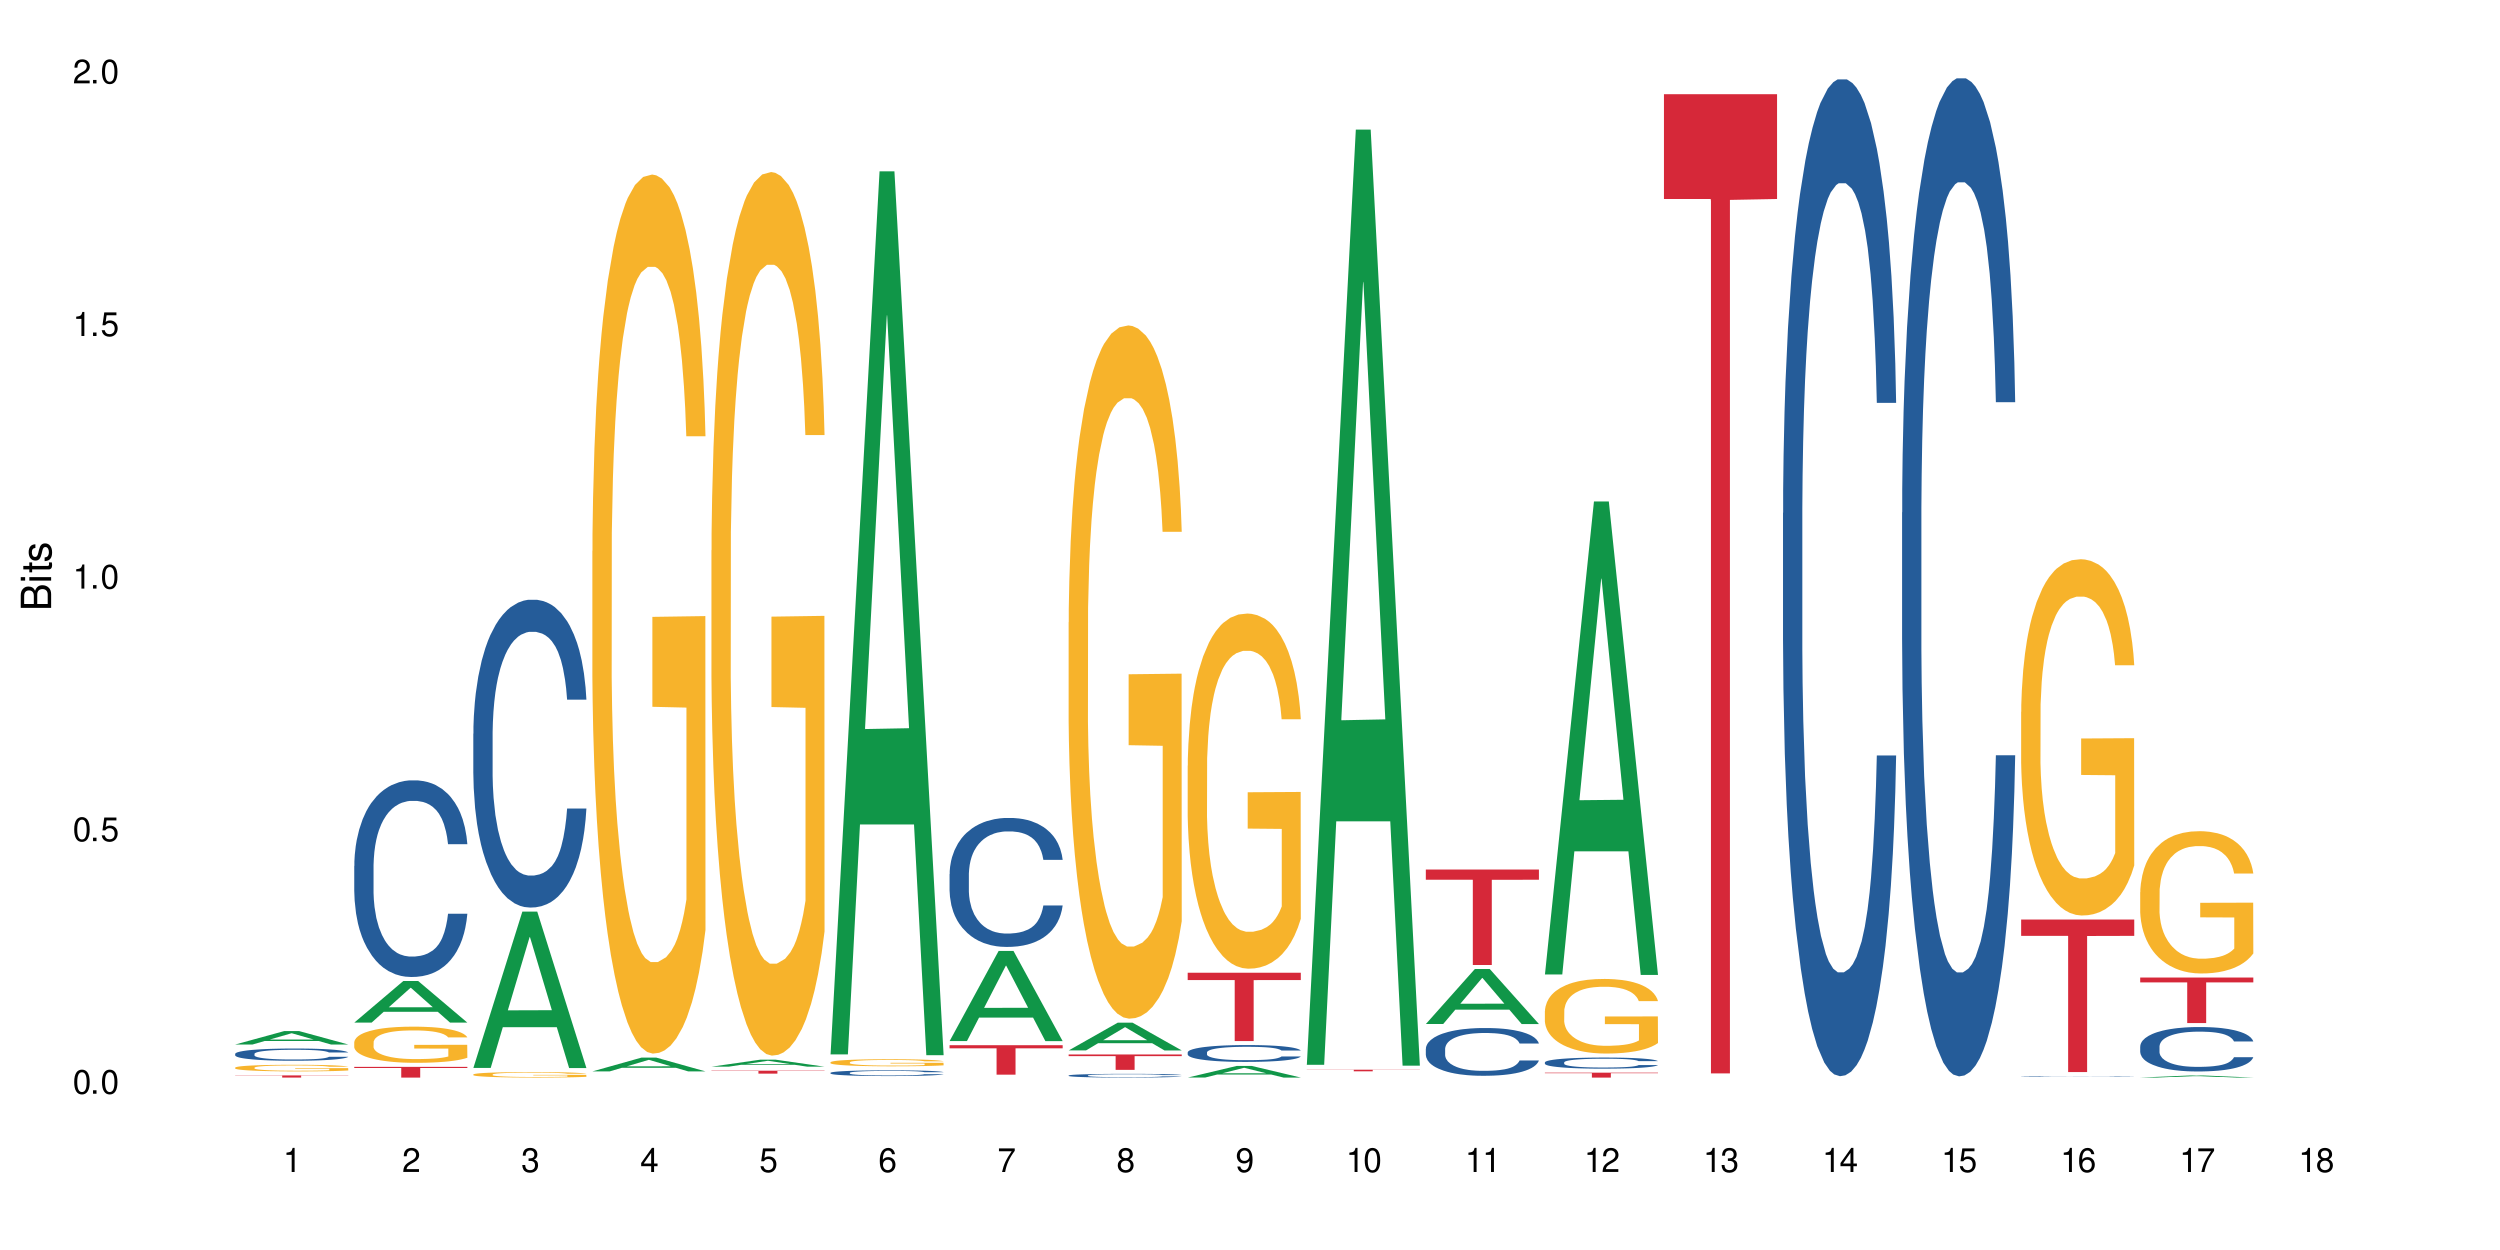 <?xml version="1.0" encoding="UTF-8"?>
<svg xmlns="http://www.w3.org/2000/svg" xmlns:xlink="http://www.w3.org/1999/xlink" width="720" height="360" viewBox="0 0 720 360">
<defs>
<g>
<g id="glyph-0-0">
</g>
<g id="glyph-0-1">
<path d="M 2.641 -6.938 C 2 -6.938 1.422 -6.656 1.078 -6.172 C 0.641 -5.562 0.406 -4.641 0.406 -3.359 C 0.406 -1.016 1.188 0.219 2.641 0.219 C 4.078 0.219 4.859 -1.016 4.859 -3.297 C 4.859 -4.641 4.656 -5.547 4.203 -6.172 C 3.844 -6.656 3.281 -6.938 2.641 -6.938 Z M 2.641 -6.188 C 3.547 -6.188 4 -5.25 4 -3.375 C 4 -1.406 3.562 -0.484 2.625 -0.484 C 1.734 -0.484 1.281 -1.438 1.281 -3.344 C 1.281 -5.25 1.734 -6.188 2.641 -6.188 Z M 2.641 -6.188 "/>
</g>
<g id="glyph-0-2">
<path d="M 1.828 -1 L 0.828 -1 L 0.828 0 L 1.828 0 Z M 1.828 -1 "/>
</g>
<g id="glyph-0-3">
<path d="M 4.562 -6.797 L 1.062 -6.797 L 0.547 -3.094 L 1.328 -3.094 C 1.719 -3.562 2.047 -3.734 2.578 -3.734 C 3.484 -3.734 4.062 -3.109 4.062 -2.094 C 4.062 -1.125 3.484 -0.531 2.578 -0.531 C 1.828 -0.531 1.375 -0.906 1.188 -1.672 L 0.328 -1.672 C 0.453 -1.109 0.547 -0.844 0.75 -0.594 C 1.125 -0.078 1.828 0.219 2.594 0.219 C 3.969 0.219 4.922 -0.781 4.922 -2.219 C 4.922 -3.562 4.031 -4.484 2.719 -4.484 C 2.25 -4.484 1.859 -4.359 1.469 -4.062 L 1.734 -5.969 L 4.562 -5.969 Z M 4.562 -6.797 "/>
</g>
<g id="glyph-0-4">
<path d="M 2.484 -4.938 L 2.484 0 L 3.328 0 L 3.328 -6.938 L 2.766 -6.938 C 2.469 -5.875 2.281 -5.734 0.984 -5.562 L 0.984 -4.938 Z M 2.484 -4.938 "/>
</g>
<g id="glyph-0-5">
<path d="M 4.859 -0.828 L 1.281 -0.828 C 1.359 -1.406 1.672 -1.781 2.5 -2.281 L 3.469 -2.828 C 4.406 -3.344 4.906 -4.062 4.906 -4.906 C 4.906 -5.484 4.672 -6.031 4.266 -6.406 C 3.859 -6.766 3.375 -6.938 2.719 -6.938 C 1.859 -6.938 1.219 -6.625 0.844 -6.031 C 0.609 -5.672 0.5 -5.234 0.484 -4.531 L 1.328 -4.531 C 1.359 -5.016 1.406 -5.281 1.531 -5.516 C 1.75 -5.938 2.188 -6.203 2.703 -6.203 C 3.469 -6.203 4.031 -5.641 4.031 -4.891 C 4.031 -4.344 3.719 -3.859 3.125 -3.516 L 2.234 -3 C 0.812 -2.172 0.406 -1.531 0.328 -0.016 L 4.859 -0.016 Z M 4.859 -0.828 "/>
</g>
<g id="glyph-0-6">
<path d="M 2.125 -3.188 L 2.578 -3.188 C 3.5 -3.188 3.984 -2.766 3.984 -1.922 C 3.984 -1.062 3.469 -0.531 2.594 -0.531 C 1.656 -0.531 1.203 -1 1.156 -2.016 L 0.312 -2.016 C 0.344 -1.453 0.438 -1.094 0.609 -0.781 C 0.953 -0.109 1.625 0.219 2.547 0.219 C 3.953 0.219 4.859 -0.625 4.859 -1.938 C 4.859 -2.828 4.516 -3.297 3.703 -3.594 C 4.344 -3.844 4.656 -4.328 4.656 -5.031 C 4.656 -6.219 3.875 -6.938 2.578 -6.938 C 1.203 -6.938 0.484 -6.172 0.453 -4.703 L 1.297 -4.703 C 1.312 -5.125 1.344 -5.359 1.453 -5.578 C 1.641 -5.969 2.062 -6.203 2.594 -6.203 C 3.344 -6.203 3.797 -5.75 3.797 -5 C 3.797 -4.516 3.609 -4.219 3.25 -4.047 C 3.016 -3.953 2.703 -3.922 2.125 -3.906 Z M 2.125 -3.188 "/>
</g>
<g id="glyph-0-7">
<path d="M 3.141 -1.672 L 3.141 0 L 3.984 0 L 3.984 -1.672 L 4.984 -1.672 L 4.984 -2.438 L 3.984 -2.438 L 3.984 -6.938 L 3.359 -6.938 L 0.266 -2.578 L 0.266 -1.672 Z M 3.141 -2.438 L 1 -2.438 L 3.141 -5.5 Z M 3.141 -2.438 "/>
</g>
<g id="glyph-0-8">
<path d="M 4.781 -5.125 C 4.609 -6.266 3.891 -6.938 2.844 -6.938 C 2.094 -6.938 1.422 -6.578 1.031 -5.953 C 0.594 -5.266 0.406 -4.422 0.406 -3.172 C 0.406 -2 0.578 -1.25 0.984 -0.641 C 1.359 -0.078 1.953 0.219 2.703 0.219 C 3.984 0.219 4.922 -0.75 4.922 -2.094 C 4.922 -3.375 4.062 -4.281 2.844 -4.281 C 2.172 -4.281 1.641 -4.031 1.281 -3.516 C 1.281 -5.234 1.828 -6.188 2.797 -6.188 C 3.391 -6.188 3.797 -5.797 3.938 -5.125 Z M 2.734 -3.531 C 3.547 -3.531 4.062 -2.953 4.062 -2.031 C 4.062 -1.156 3.484 -0.531 2.703 -0.531 C 1.922 -0.531 1.328 -1.188 1.328 -2.078 C 1.328 -2.938 1.906 -3.531 2.734 -3.531 Z M 2.734 -3.531 "/>
</g>
<g id="glyph-0-9">
<path d="M 4.984 -6.797 L 0.438 -6.797 L 0.438 -5.969 L 4.109 -5.969 C 2.5 -3.656 1.828 -2.234 1.328 0 L 2.219 0 C 2.594 -2.172 3.453 -4.047 4.984 -6.094 Z M 4.984 -6.797 "/>
</g>
<g id="glyph-0-10">
<path d="M 3.75 -3.656 C 4.469 -4.094 4.688 -4.438 4.688 -5.078 C 4.688 -6.172 3.844 -6.938 2.641 -6.938 C 1.438 -6.938 0.594 -6.172 0.594 -5.094 C 0.594 -4.438 0.812 -4.094 1.516 -3.656 C 0.734 -3.266 0.359 -2.703 0.359 -1.922 C 0.359 -0.656 1.281 0.219 2.641 0.219 C 3.984 0.219 4.922 -0.656 4.922 -1.922 C 4.922 -2.703 4.531 -3.266 3.75 -3.656 Z M 2.641 -6.188 C 3.359 -6.188 3.812 -5.75 3.812 -5.062 C 3.812 -4.406 3.344 -3.984 2.641 -3.984 C 1.922 -3.984 1.453 -4.406 1.453 -5.078 C 1.453 -5.75 1.922 -6.188 2.641 -6.188 Z M 2.641 -3.266 C 3.484 -3.266 4.062 -2.719 4.062 -1.906 C 4.062 -1.078 3.484 -0.531 2.625 -0.531 C 1.797 -0.531 1.219 -1.094 1.219 -1.906 C 1.219 -2.719 1.781 -3.266 2.641 -3.266 Z M 2.641 -3.266 "/>
</g>
<g id="glyph-0-11">
<path d="M 0.516 -1.578 C 0.672 -0.453 1.406 0.219 2.438 0.219 C 3.188 0.219 3.859 -0.141 4.266 -0.766 C 4.688 -1.453 4.891 -2.297 4.891 -3.547 C 4.891 -4.719 4.703 -5.453 4.312 -6.078 C 3.938 -6.641 3.344 -6.938 2.594 -6.938 C 1.297 -6.938 0.359 -5.969 0.359 -4.625 C 0.359 -3.344 1.234 -2.453 2.453 -2.453 C 3.094 -2.453 3.578 -2.672 4.016 -3.203 C 4 -1.484 3.469 -0.531 2.5 -0.531 C 1.906 -0.531 1.484 -0.906 1.359 -1.578 Z M 2.578 -6.203 C 3.375 -6.203 3.969 -5.531 3.969 -4.641 C 3.969 -3.797 3.391 -3.188 2.547 -3.188 C 1.734 -3.188 1.234 -3.766 1.234 -4.688 C 1.234 -5.562 1.797 -6.203 2.578 -6.203 Z M 2.578 -6.203 "/>
</g>
<g id="glyph-1-0">
</g>
<g id="glyph-1-1">
<path d="M 0 -0.953 L 0 -4.891 C 0 -5.719 -0.234 -6.344 -0.734 -6.797 C -1.188 -7.234 -1.812 -7.469 -2.5 -7.469 C -3.547 -7.469 -4.188 -7 -4.625 -5.875 C -4.984 -6.688 -5.625 -7.094 -6.531 -7.094 C -7.172 -7.094 -7.734 -6.859 -8.141 -6.391 C -8.562 -5.922 -8.75 -5.344 -8.75 -4.5 L -8.75 -0.953 Z M -4.984 -2.062 L -7.766 -2.062 L -7.766 -4.219 C -7.766 -4.844 -7.688 -5.203 -7.453 -5.5 C -7.219 -5.812 -6.859 -5.969 -6.375 -5.969 C -5.891 -5.969 -5.531 -5.812 -5.297 -5.5 C -5.062 -5.203 -4.984 -4.844 -4.984 -4.219 Z M -0.984 -2.062 L -4 -2.062 L -4 -4.781 C -4 -5.766 -3.438 -6.359 -2.484 -6.359 C -1.547 -6.359 -0.984 -5.766 -0.984 -4.781 Z M -0.984 -2.062 "/>
</g>
<g id="glyph-1-2">
<path d="M -6.281 -1.797 L -6.281 -0.797 L 0 -0.797 L 0 -1.797 Z M -8.75 -1.797 L -8.75 -0.797 L -7.484 -0.797 L -7.484 -1.797 Z M -8.75 -1.797 "/>
</g>
<g id="glyph-1-3">
<path d="M -6.281 -3.047 L -6.281 -2.016 L -8.016 -2.016 L -8.016 -1.016 L -6.281 -1.016 L -6.281 -0.172 L -5.469 -0.172 L -5.469 -1.016 L -0.719 -1.016 C -0.078 -1.016 0.281 -1.453 0.281 -2.234 C 0.281 -2.5 0.25 -2.719 0.188 -3.047 L -0.641 -3.047 C -0.609 -2.906 -0.594 -2.766 -0.594 -2.562 C -0.594 -2.141 -0.719 -2.016 -1.156 -2.016 L -5.469 -2.016 L -5.469 -3.047 Z M -6.281 -3.047 "/>
</g>
<g id="glyph-1-4">
<path d="M -4.531 -5.25 C -5.766 -5.25 -6.469 -4.422 -6.469 -2.969 C -6.469 -1.516 -5.719 -0.562 -4.547 -0.562 C -3.562 -0.562 -3.094 -1.062 -2.734 -2.562 L -2.516 -3.484 C -2.344 -4.188 -2.094 -4.469 -1.641 -4.469 C -1.047 -4.469 -0.641 -3.875 -0.641 -3 C -0.641 -2.453 -0.797 -2 -1.062 -1.75 C -1.25 -1.594 -1.422 -1.531 -1.875 -1.469 L -1.875 -0.406 C -0.422 -0.453 0.281 -1.266 0.281 -2.922 C 0.281 -4.5 -0.5 -5.516 -1.719 -5.516 C -2.656 -5.516 -3.172 -4.984 -3.469 -3.734 L -3.703 -2.766 C -3.891 -1.953 -4.156 -1.609 -4.594 -1.609 C -5.188 -1.609 -5.547 -2.125 -5.547 -2.938 C -5.547 -3.75 -5.203 -4.172 -4.531 -4.203 Z M -4.531 -5.25 "/>
</g>
</g>
</defs>
<rect x="-72" y="-36" width="864" height="432" fill="rgb(100%, 100%, 100%)" fill-opacity="1"/>
<path fill-rule="nonzero" fill="rgb(6.275%, 58.824%, 28.235%)" fill-opacity="1" d="M 67.73 300.816 L 67.766 300.812 L 81.859 296.949 L 86.141 296.949 L 100.309 300.82 L 95.332 300.82 L 91.781 299.809 L 76.223 299.809 L 72.742 300.816 L 67.73 300.816 L 77.719 299.391 L 90.352 299.387 L 84.055 297.582 L 83.984 297.578 L 83.914 297.59 L 77.684 299.387 L 77.719 299.391 Z M 67.73 300.816 "/>
<path fill-rule="nonzero" fill="rgb(14.51%, 36.078%, 60%)" fill-opacity="1" d="M 67.73 303.508 L 67.77 303.504 L 67.77 303.43 L 67.891 303.305 L 68.168 303.152 L 68.445 303.043 L 69.16 302.855 L 70.152 302.672 L 71.188 302.527 L 71.941 302.445 L 72.617 302.379 L 74.168 302.262 L 75.16 302.199 L 76.234 302.145 L 77.543 302.09 L 78.496 302.059 L 80.641 302.008 L 82.23 301.984 L 83.461 301.973 L 86.125 301.973 L 87.715 301.988 L 88.867 302.004 L 90.137 302.027 L 91.211 302.059 L 93.078 302.129 L 94.746 302.219 L 95.5 302.27 L 96.691 302.371 L 97.605 302.469 L 98.242 302.551 L 98.957 302.672 L 99.594 302.816 L 100.07 302.98 L 100.309 303.117 L 94.746 303.117 L 94.469 302.988 L 94.148 302.891 L 93.555 302.758 L 92.957 302.664 L 92.125 302.57 L 91.367 302.508 L 90.336 302.449 L 89.422 302.41 L 88.469 302.379 L 87.555 302.359 L 85.809 302.344 L 83.781 302.344 L 83.027 302.348 L 81.477 302.375 L 80.641 302.398 L 79.449 302.441 L 78.617 302.484 L 77.621 302.547 L 76.949 302.602 L 76.113 302.688 L 75.516 302.762 L 74.844 302.867 L 74.445 302.949 L 74.086 303.039 L 73.77 303.145 L 73.531 303.258 L 73.371 303.375 L 73.293 303.492 L 73.293 303.992 L 73.371 304.109 L 73.57 304.242 L 74.086 304.441 L 74.844 304.609 L 75.715 304.746 L 76.551 304.844 L 77.027 304.887 L 77.664 304.941 L 78.656 305.004 L 80.086 305.07 L 80.922 305.094 L 82.191 305.121 L 83.504 305.133 L 85.25 305.133 L 86.801 305.121 L 87.832 305.105 L 88.906 305.078 L 90.375 305.023 L 91.289 304.973 L 92.082 304.91 L 92.68 304.848 L 93.078 304.797 L 93.672 304.699 L 94.148 304.59 L 94.508 304.477 L 94.746 304.367 L 100.309 304.367 L 100.07 304.496 L 99.711 304.621 L 99.355 304.715 L 98.797 304.828 L 98.16 304.926 L 97.246 305.039 L 96.492 305.113 L 95.5 305.195 L 94.586 305.254 L 93.594 305.309 L 92.125 305.375 L 91.168 305.406 L 90.137 305.438 L 88.906 305.461 L 87.355 305.484 L 85.688 305.496 L 84.137 305.5 L 82.469 305.492 L 81.238 305.48 L 79.609 305.453 L 77.582 305.395 L 76.113 305.332 L 74.961 305.273 L 73.969 305.207 L 72.855 305.121 L 71.426 304.977 L 70.551 304.867 L 69.957 304.777 L 69.281 304.652 L 68.805 304.539 L 68.246 304.359 L 67.852 304.129 L 67.73 303.953 Z M 67.73 303.508 "/>
<path fill-rule="nonzero" fill="rgb(96.863%, 70.196%, 16.863%)" fill-opacity="1" d="M 67.73 307.473 L 67.77 307.473 L 67.77 307.438 L 67.93 307.359 L 68.328 307.25 L 68.844 307.16 L 69.398 307.09 L 69.758 307.055 L 70.352 307.004 L 70.871 306.965 L 72.18 306.887 L 73.848 306.812 L 74.762 306.781 L 75.797 306.75 L 77.266 306.719 L 77.941 306.707 L 80.008 306.68 L 82.352 306.66 L 84.934 306.656 L 86.125 306.656 L 87.754 306.664 L 89.977 306.684 L 91.25 306.703 L 92.242 306.719 L 93.273 306.742 L 94.547 306.777 L 95.738 306.816 L 96.691 306.859 L 97.645 306.91 L 98.441 306.969 L 99.113 307.027 L 99.711 307.102 L 100.07 307.164 L 100.309 307.223 L 94.785 307.223 L 94.469 307.164 L 94.109 307.117 L 93.516 307.059 L 92.918 307.016 L 92.32 306.984 L 91.211 306.938 L 90.258 306.91 L 89.062 306.887 L 87.914 306.871 L 86.602 306.859 L 85.809 306.855 L 83.699 306.855 L 81.793 306.867 L 80.684 306.883 L 79.887 306.895 L 78.773 306.922 L 78.102 306.945 L 77.703 306.957 L 76.512 307.012 L 75.715 307.059 L 75.277 307.094 L 74.723 307.145 L 74.324 307.191 L 73.887 307.262 L 73.648 307.312 L 73.332 307.434 L 73.293 307.746 L 73.41 307.812 L 73.648 307.883 L 73.969 307.945 L 74.445 308.012 L 74.922 308.062 L 75.754 308.133 L 76.473 308.176 L 77.027 308.207 L 78.102 308.254 L 78.535 308.27 L 79.57 308.301 L 80.641 308.324 L 81.953 308.344 L 82.945 308.355 L 84.535 308.363 L 86.562 308.363 L 88.945 308.355 L 90.453 308.34 L 91.488 308.324 L 92.164 308.312 L 92.996 308.293 L 93.594 308.277 L 94.148 308.258 L 94.824 308.227 L 94.824 307.812 L 85.012 307.809 L 85.012 307.617 L 100.266 307.613 L 100.309 308.293 L 99.473 308.34 L 98.441 308.387 L 97.445 308.422 L 96.414 308.453 L 94.945 308.484 L 93.754 308.504 L 91.926 308.531 L 90.258 308.547 L 88.508 308.555 L 86.957 308.562 L 85.133 308.562 L 83.504 308.559 L 81.754 308.547 L 80.363 308.535 L 79.094 308.516 L 77.82 308.496 L 76.234 308.457 L 75.199 308.43 L 74.129 308.391 L 73.055 308.348 L 72.102 308.301 L 71.465 308.266 L 70.828 308.223 L 70.152 308.172 L 69.52 308.113 L 69.043 308.059 L 68.605 307.996 L 68.289 307.938 L 67.969 307.859 L 67.809 307.797 L 67.73 307.746 Z M 67.73 307.473 "/>
<path fill-rule="nonzero" fill="rgb(83.922%, 15.686%, 22.353%)" fill-opacity="1" d="M 67.73 309.719 L 100.309 309.719 L 100.309 309.785 L 86.73 309.785 L 86.73 310.34 L 81.27 310.34 L 81.27 309.785 L 67.73 309.785 Z M 67.73 309.719 "/>
<path fill-rule="nonzero" fill="rgb(6.275%, 58.824%, 28.235%)" fill-opacity="1" d="M 102.023 294.508 L 102.055 294.496 L 116.152 282.531 L 120.434 282.531 L 134.598 294.516 L 129.621 294.516 L 126.07 291.391 L 110.512 291.391 L 107.035 294.508 L 102.023 294.508 L 112.012 290.094 L 124.645 290.082 L 118.344 284.492 L 118.273 284.48 L 118.207 284.512 L 111.977 290.082 L 112.012 290.094 Z M 102.023 294.508 "/>
<path fill-rule="nonzero" fill="rgb(14.51%, 36.078%, 60%)" fill-opacity="1" d="M 102.023 249.395 L 102.062 249.344 L 102.062 248.102 L 102.18 246.137 L 102.457 243.652 L 102.738 241.941 L 103.453 238.891 L 104.445 235.941 L 105.477 233.664 L 106.234 232.316 L 106.906 231.281 L 108.457 229.367 L 109.449 228.383 L 110.523 227.504 L 111.836 226.625 L 112.789 226.109 L 114.934 225.281 L 116.523 224.918 L 117.754 224.762 L 120.414 224.762 L 122.004 224.969 L 123.156 225.227 L 124.426 225.641 L 125.5 226.109 L 127.367 227.246 L 129.035 228.695 L 129.789 229.523 L 130.98 231.129 L 131.895 232.68 L 132.531 234.023 L 133.246 235.941 L 133.883 238.27 L 134.359 240.906 L 134.598 243.133 L 129.035 243.133 L 128.758 241.062 L 128.441 239.461 L 127.844 237.336 L 127.25 235.836 L 126.414 234.336 L 125.66 233.352 L 124.625 232.371 L 123.711 231.75 L 122.758 231.281 L 121.844 230.973 L 120.098 230.66 L 118.07 230.66 L 117.316 230.766 L 115.766 231.18 L 114.934 231.543 L 113.742 232.266 L 112.906 232.938 L 111.914 233.973 L 111.238 234.852 L 110.402 236.199 L 109.809 237.391 L 109.133 239.098 L 108.734 240.391 L 108.379 241.84 L 108.059 243.547 L 107.82 245.359 L 107.664 247.273 L 107.582 249.137 L 107.582 257.156 L 107.664 259.02 L 107.863 261.195 L 108.379 264.352 L 109.133 267.094 L 110.008 269.266 L 110.84 270.82 L 111.316 271.543 L 111.953 272.371 L 112.945 273.406 L 114.375 274.441 L 115.211 274.855 L 116.48 275.27 L 117.793 275.477 L 119.543 275.477 L 121.09 275.27 L 122.125 275.012 L 123.195 274.598 L 124.664 273.719 L 125.578 272.891 L 126.375 271.906 L 126.969 270.922 L 127.367 270.094 L 127.965 268.492 L 128.441 266.73 L 128.797 264.922 L 129.035 263.16 L 134.598 263.16 L 134.359 265.23 L 134 267.25 L 133.645 268.75 L 133.09 270.562 L 132.453 272.164 L 131.539 273.977 L 130.785 275.168 L 129.789 276.461 L 128.875 277.445 L 127.883 278.324 L 126.414 279.359 L 125.461 279.875 L 124.426 280.344 L 123.195 280.758 L 121.648 281.117 L 119.977 281.324 L 118.43 281.379 L 116.762 281.273 L 115.527 281.066 L 113.898 280.602 L 111.875 279.668 L 110.402 278.688 L 109.25 277.703 L 108.258 276.668 L 107.145 275.27 L 105.715 272.992 L 104.844 271.234 L 104.246 269.785 L 103.57 267.766 L 103.094 265.957 L 102.539 263.059 L 102.141 259.383 L 102.023 256.535 Z M 102.023 249.395 "/>
<path fill-rule="nonzero" fill="rgb(96.863%, 70.196%, 16.863%)" fill-opacity="1" d="M 102.023 300.137 L 102.062 300.129 L 102.062 299.938 L 102.219 299.508 L 102.617 298.918 L 103.133 298.434 L 103.691 298.051 L 104.047 297.852 L 104.645 297.566 L 105.16 297.359 L 106.473 296.93 L 108.141 296.531 L 109.055 296.359 L 110.086 296.195 L 111.555 296.016 L 112.23 295.949 L 114.297 295.797 L 116.641 295.703 L 119.223 295.672 L 120.414 295.684 L 122.043 295.723 L 124.27 295.824 L 125.539 295.922 L 126.531 296.016 L 127.566 296.141 L 128.836 296.328 L 130.027 296.559 L 130.98 296.785 L 131.938 297.07 L 132.73 297.375 L 133.406 297.711 L 134 298.109 L 134.359 298.441 L 134.598 298.777 L 129.074 298.777 L 128.758 298.441 L 128.398 298.188 L 127.805 297.871 L 127.207 297.645 L 126.613 297.461 L 125.5 297.215 L 124.547 297.062 L 123.355 296.93 L 122.203 296.844 L 120.891 296.785 L 120.098 296.77 L 117.992 296.77 L 116.086 296.836 L 114.973 296.91 L 114.18 296.988 L 113.066 297.129 L 112.391 297.242 L 111.992 297.32 L 110.801 297.613 L 110.008 297.883 L 109.57 298.062 L 109.012 298.348 L 108.617 298.605 L 108.18 298.984 L 107.941 299.27 L 107.621 299.918 L 107.582 301.633 L 107.703 301.992 L 107.941 302.383 L 108.258 302.727 L 108.734 303.086 L 109.211 303.363 L 110.047 303.734 L 110.762 303.98 L 111.316 304.145 L 112.391 304.402 L 112.828 304.488 L 113.859 304.656 L 114.934 304.793 L 116.242 304.906 L 117.238 304.961 L 118.824 305.012 L 120.852 305.012 L 123.234 304.953 L 124.746 304.875 L 125.777 304.801 L 126.453 304.734 L 127.289 304.629 L 127.883 304.535 L 128.441 304.43 L 129.117 304.27 L 129.117 301.992 L 119.301 301.984 L 119.301 300.918 L 134.559 300.906 L 134.598 304.629 L 133.762 304.887 L 132.73 305.133 L 131.738 305.324 L 130.703 305.484 L 129.234 305.668 L 128.043 305.781 L 126.215 305.914 L 124.547 306 L 122.797 306.059 L 121.25 306.086 L 119.422 306.094 L 117.793 306.074 L 116.047 306.02 L 114.656 305.941 L 113.383 305.848 L 112.113 305.723 L 110.523 305.523 L 109.488 305.363 L 108.418 305.164 L 107.344 304.926 L 106.391 304.668 L 105.754 304.469 L 105.121 304.238 L 104.445 303.953 L 103.809 303.629 L 103.332 303.336 L 102.895 303 L 102.578 302.688 L 102.262 302.258 L 102.102 301.918 L 102.023 301.621 Z M 102.023 300.137 "/>
<path fill-rule="nonzero" fill="rgb(83.922%, 15.686%, 22.353%)" fill-opacity="1" d="M 102.023 307.25 L 134.598 307.25 L 134.598 307.582 L 121.02 307.586 L 121.02 310.34 L 115.559 310.34 L 115.559 307.586 L 115.48 307.582 L 102.023 307.582 Z M 102.023 307.25 "/>
<path fill-rule="nonzero" fill="rgb(6.275%, 58.824%, 28.235%)" fill-opacity="1" d="M 136.312 307.562 L 136.348 307.52 L 150.441 262.539 L 154.723 262.539 L 168.887 307.605 L 163.91 307.605 L 160.359 295.84 L 144.805 295.84 L 141.324 307.562 L 136.312 307.562 L 146.301 290.977 L 158.934 290.934 L 152.637 269.902 L 152.566 269.859 L 152.496 269.988 L 146.266 290.934 L 146.301 290.977 Z M 136.312 307.562 "/>
<path fill-rule="nonzero" fill="rgb(14.51%, 36.078%, 60%)" fill-opacity="1" d="M 136.312 211.312 L 136.352 211.23 L 136.352 209.285 L 136.473 206.207 L 136.75 202.316 L 137.027 199.645 L 137.742 194.863 L 138.734 190.246 L 139.77 186.68 L 140.523 184.574 L 141.199 182.953 L 142.746 179.957 L 143.742 178.418 L 144.812 177.039 L 146.125 175.66 L 147.078 174.852 L 149.223 173.555 L 150.812 172.988 L 152.043 172.746 L 154.707 172.746 L 156.293 173.07 L 157.445 173.473 L 158.719 174.121 L 159.789 174.852 L 161.656 176.633 L 163.328 178.902 L 164.082 180.199 L 165.273 182.711 L 166.188 185.141 L 166.824 187.246 L 167.539 190.246 L 168.172 193.891 L 168.648 198.023 L 168.887 201.508 L 163.328 201.508 L 163.047 198.266 L 162.73 195.754 L 162.133 192.434 L 161.539 190.082 L 160.703 187.734 L 159.949 186.195 L 158.918 184.656 L 158.004 183.684 L 157.051 182.953 L 156.137 182.469 L 154.387 181.98 L 152.363 181.98 L 151.605 182.145 L 150.059 182.793 L 149.223 183.359 L 148.031 184.492 L 147.195 185.547 L 146.203 187.168 L 145.527 188.543 L 144.695 190.652 L 144.098 192.516 L 143.422 195.188 L 143.027 197.215 L 142.668 199.484 L 142.352 202.156 L 142.113 204.992 L 141.953 207.988 L 141.875 210.906 L 141.875 223.465 L 141.953 226.383 L 142.152 229.785 L 142.668 234.727 L 143.422 239.023 L 144.297 242.426 L 145.133 244.855 L 145.609 245.988 L 146.242 247.285 L 147.238 248.906 L 148.668 250.527 L 149.5 251.176 L 150.773 251.824 L 152.082 252.148 L 153.832 252.148 L 155.383 251.824 L 156.414 251.418 L 157.488 250.77 L 158.957 249.395 L 159.871 248.098 L 160.664 246.559 L 161.262 245.02 L 161.656 243.723 L 162.254 241.211 L 162.73 238.453 L 163.09 235.617 L 163.328 232.863 L 168.887 232.863 L 168.648 236.105 L 168.293 239.266 L 167.934 241.613 L 167.379 244.449 L 166.742 246.961 L 165.828 249.797 L 165.074 251.66 L 164.082 253.688 L 163.168 255.227 L 162.176 256.605 L 160.703 258.223 L 159.75 259.035 L 158.719 259.766 L 157.488 260.414 L 155.938 260.98 L 154.27 261.305 L 152.719 261.383 L 151.051 261.223 L 149.82 260.898 L 148.191 260.168 L 146.164 258.711 L 144.695 257.172 L 143.543 255.633 L 142.551 254.012 L 141.438 251.824 L 140.008 248.258 L 139.133 245.504 L 138.535 243.234 L 137.863 240.074 L 137.383 237.238 L 136.828 232.703 L 136.43 226.949 L 136.312 222.492 Z M 136.312 211.312 "/>
<path fill-rule="nonzero" fill="rgb(96.863%, 70.196%, 16.863%)" fill-opacity="1" d="M 136.312 309.438 L 136.352 309.434 L 136.352 309.406 L 136.512 309.34 L 136.906 309.254 L 137.426 309.18 L 137.98 309.121 L 138.34 309.09 L 138.934 309.047 L 139.449 309.016 L 140.762 308.949 L 142.43 308.891 L 143.344 308.863 L 144.375 308.84 L 145.848 308.812 L 146.523 308.801 L 148.586 308.777 L 150.93 308.766 L 153.516 308.762 L 154.707 308.762 L 156.336 308.766 L 158.559 308.781 L 159.832 308.797 L 160.824 308.812 L 161.855 308.832 L 163.129 308.859 L 164.32 308.895 L 165.273 308.93 L 166.227 308.973 L 167.02 309.02 L 167.695 309.07 L 168.293 309.129 L 168.648 309.18 L 168.887 309.23 L 163.367 309.23 L 163.047 309.18 L 162.691 309.141 L 162.094 309.094 L 161.5 309.059 L 160.902 309.031 L 159.789 308.992 L 158.836 308.969 L 157.645 308.949 L 156.492 308.938 L 155.184 308.93 L 154.387 308.926 L 152.281 308.926 L 150.375 308.938 L 149.262 308.949 L 148.469 308.961 L 147.355 308.98 L 146.68 308.996 L 146.285 309.008 L 145.09 309.055 L 144.297 309.094 L 143.859 309.121 L 143.305 309.164 L 142.906 309.203 L 142.469 309.262 L 142.23 309.305 L 141.914 309.402 L 141.875 309.664 L 141.992 309.719 L 142.23 309.777 L 142.551 309.828 L 143.027 309.883 L 143.504 309.926 L 144.336 309.984 L 145.051 310.02 L 145.609 310.043 L 146.68 310.082 L 147.117 310.098 L 148.152 310.121 L 149.223 310.145 L 150.535 310.16 L 151.527 310.168 L 153.117 310.176 L 155.145 310.176 L 157.527 310.168 L 159.035 310.156 L 160.07 310.145 L 160.742 310.133 L 161.578 310.117 L 162.176 310.105 L 162.73 310.09 L 163.406 310.062 L 163.406 309.719 L 153.594 309.719 L 153.594 309.555 L 168.848 309.555 L 168.887 310.117 L 168.055 310.156 L 167.02 310.195 L 166.027 310.223 L 164.996 310.25 L 163.523 310.277 L 162.332 310.293 L 160.504 310.312 L 158.836 310.324 L 157.09 310.336 L 155.539 310.34 L 153.711 310.34 L 152.082 310.336 L 150.336 310.328 L 148.945 310.316 L 147.676 310.305 L 146.402 310.285 L 144.812 310.254 L 143.781 310.23 L 142.707 310.199 L 141.637 310.164 L 140.684 310.125 L 140.047 310.094 L 139.41 310.059 L 138.734 310.016 L 138.102 309.965 L 137.625 309.922 L 137.188 309.871 L 136.867 309.824 L 136.551 309.758 L 136.391 309.707 L 136.312 309.66 Z M 136.312 309.438 "/>
<path fill-rule="nonzero" fill="rgb(6.275%, 58.824%, 28.235%)" fill-opacity="1" d="M 170.602 308.559 L 170.637 308.555 L 184.734 304.594 L 189.016 304.594 L 203.18 308.562 L 198.203 308.562 L 194.652 307.527 L 179.094 307.527 L 175.613 308.559 L 170.602 308.559 L 180.59 307.098 L 193.227 307.094 L 186.926 305.242 L 186.855 305.238 L 186.785 305.25 L 180.555 307.094 L 180.59 307.098 Z M 170.602 308.559 "/>
<path fill-rule="nonzero" fill="rgb(96.863%, 70.196%, 16.863%)" fill-opacity="1" d="M 170.602 158.703 L 170.641 158.473 L 170.641 153.848 L 170.801 143.441 L 171.199 129.109 L 171.715 117.316 L 172.27 108.066 L 172.629 103.211 L 173.227 96.277 L 173.742 91.191 L 175.051 80.785 L 176.719 71.074 L 177.633 66.914 L 178.668 62.98 L 180.137 58.59 L 180.812 56.969 L 182.879 53.27 L 185.223 50.961 L 187.805 50.266 L 188.996 50.496 L 190.625 51.422 L 192.852 53.965 L 194.121 56.277 L 195.113 58.59 L 196.148 61.594 L 197.418 66.219 L 198.609 71.77 L 199.562 77.316 L 200.516 84.254 L 201.312 91.652 L 201.988 99.746 L 202.582 109.457 L 202.941 117.547 L 203.18 125.641 L 197.656 125.641 L 197.34 117.547 L 196.98 111.305 L 196.387 103.676 L 195.789 98.125 L 195.195 93.734 L 194.082 87.723 L 193.129 84.023 L 191.938 80.785 L 190.785 78.703 L 189.473 77.316 L 188.68 76.855 L 186.574 76.855 L 184.664 78.473 L 183.555 80.324 L 182.758 82.172 L 181.648 85.641 L 180.973 88.414 L 180.574 90.266 L 179.383 97.434 L 178.586 103.906 L 178.152 108.301 L 177.594 115.234 L 177.199 121.477 L 176.762 130.727 L 176.523 137.664 L 176.203 153.387 L 176.164 195.004 L 176.285 203.789 L 176.523 213.27 L 176.84 221.59 L 177.316 230.379 L 177.793 237.082 L 178.629 246.102 L 179.344 252.113 L 179.898 256.043 L 180.973 262.285 L 181.41 264.367 L 182.441 268.527 L 183.516 271.766 L 184.824 274.539 L 185.816 275.926 L 187.406 277.082 L 189.434 277.082 L 191.816 275.695 L 193.328 273.844 L 194.359 271.996 L 195.035 270.375 L 195.867 267.832 L 196.465 265.52 L 197.02 262.977 L 197.695 259.047 L 197.695 203.789 L 187.883 203.559 L 187.883 177.66 L 203.141 177.43 L 203.18 267.832 L 202.344 274.078 L 201.312 280.086 L 200.316 284.711 L 199.285 288.641 L 197.816 293.035 L 196.625 295.809 L 194.797 299.047 L 193.129 301.129 L 191.379 302.516 L 189.832 303.207 L 188.004 303.441 L 186.375 302.977 L 184.625 301.59 L 183.234 299.742 L 181.965 297.43 L 180.691 294.422 L 179.105 289.566 L 178.07 285.637 L 177 280.781 L 175.926 275 L 174.973 268.758 L 174.336 263.902 L 173.703 258.355 L 173.027 251.418 L 172.391 243.555 L 171.914 236.391 L 171.477 228.297 L 171.16 220.668 L 170.84 210.262 L 170.684 201.938 L 170.602 194.77 Z M 170.602 158.703 "/>
<path fill-rule="nonzero" fill="rgb(6.275%, 58.824%, 28.235%)" fill-opacity="1" d="M 204.895 307.199 L 204.93 307.199 L 219.023 305.176 L 223.305 305.176 L 237.469 307.203 L 232.492 307.203 L 228.941 306.672 L 213.387 306.672 L 209.906 307.199 L 204.895 307.199 L 214.883 306.453 L 227.516 306.453 L 221.215 305.508 L 221.145 305.504 L 221.078 305.512 L 214.848 306.453 L 214.883 306.453 Z M 204.895 307.199 "/>
<path fill-rule="nonzero" fill="rgb(96.863%, 70.196%, 16.863%)" fill-opacity="1" d="M 204.895 158.539 L 204.934 158.305 L 204.934 153.656 L 205.094 143.199 L 205.488 128.793 L 206.004 116.938 L 206.562 107.645 L 206.918 102.762 L 207.516 95.789 L 208.031 90.68 L 209.344 80.219 L 211.012 70.461 L 211.926 66.277 L 212.957 62.324 L 214.426 57.91 L 215.102 56.281 L 217.168 52.562 L 219.512 50.242 L 222.094 49.543 L 223.285 49.777 L 224.914 50.707 L 227.141 53.262 L 228.41 55.586 L 229.406 57.91 L 230.438 60.93 L 231.707 65.578 L 232.902 71.156 L 233.855 76.734 L 234.809 83.707 L 235.602 91.145 L 236.277 99.277 L 236.875 109.039 L 237.23 117.172 L 237.469 125.305 L 231.945 125.305 L 231.629 117.172 L 231.273 110.898 L 230.676 103.227 L 230.078 97.648 L 229.484 93.234 L 228.371 87.191 L 227.418 83.473 L 226.227 80.219 L 225.074 78.129 L 223.762 76.734 L 222.969 76.27 L 220.863 76.27 L 218.957 77.895 L 217.844 79.754 L 217.051 81.613 L 215.938 85.102 L 215.262 87.891 L 214.863 89.75 L 213.672 96.953 L 212.879 103.461 L 212.441 107.875 L 211.887 114.848 L 211.488 121.121 L 211.051 130.418 L 210.812 137.391 L 210.496 153.195 L 210.453 195.023 L 210.574 203.855 L 210.812 213.387 L 211.129 221.75 L 211.605 230.582 L 212.082 237.32 L 212.918 246.387 L 213.633 252.43 L 214.188 256.379 L 215.262 262.652 L 215.699 264.746 L 216.73 268.93 L 217.805 272.184 L 219.117 274.969 L 220.109 276.363 L 221.699 277.527 L 223.723 277.527 L 226.105 276.133 L 227.617 274.273 L 228.648 272.414 L 229.324 270.789 L 230.16 268.23 L 230.754 265.906 L 231.312 263.352 L 231.988 259.398 L 231.988 203.855 L 222.176 203.625 L 222.176 177.594 L 237.43 177.363 L 237.469 268.23 L 236.637 274.508 L 235.602 280.547 L 234.609 285.195 L 233.574 289.148 L 232.105 293.562 L 230.914 296.352 L 229.086 299.605 L 227.418 301.695 L 225.672 303.09 L 224.121 303.789 L 222.293 304.02 L 220.664 303.555 L 218.918 302.16 L 217.527 300.301 L 216.254 297.977 L 214.984 294.957 L 213.395 290.078 L 212.363 286.125 L 211.289 281.246 L 210.215 275.434 L 209.262 269.16 L 208.629 264.281 L 207.992 258.703 L 207.316 251.73 L 206.68 243.828 L 206.203 236.625 L 205.766 228.492 L 205.449 220.82 L 205.133 210.363 L 204.973 201.996 L 204.895 194.793 Z M 204.895 158.539 "/>
<path fill-rule="nonzero" fill="rgb(83.922%, 15.686%, 22.353%)" fill-opacity="1" d="M 204.895 308.359 L 237.469 308.359 L 237.469 308.449 L 223.895 308.449 L 223.895 309.207 L 218.43 309.207 L 218.43 308.449 L 204.895 308.449 Z M 204.895 308.359 "/>
<path fill-rule="nonzero" fill="rgb(6.275%, 58.824%, 28.235%)" fill-opacity="1" d="M 239.184 303.66 L 239.219 303.418 L 253.312 49.344 L 257.594 49.344 L 271.762 303.898 L 266.781 303.898 L 263.234 237.449 L 247.676 237.449 L 244.195 303.66 L 239.184 303.66 L 249.172 209.965 L 261.805 209.723 L 255.508 90.934 L 255.438 90.691 L 255.367 91.41 L 249.137 209.723 L 249.172 209.965 Z M 239.184 303.66 "/>
<path fill-rule="nonzero" fill="rgb(14.51%, 36.078%, 60%)" fill-opacity="1" d="M 239.184 308.969 L 239.223 308.969 L 239.223 308.934 L 239.344 308.875 L 239.621 308.805 L 239.898 308.754 L 240.613 308.664 L 241.605 308.578 L 242.641 308.512 L 243.395 308.473 L 244.07 308.441 L 245.621 308.387 L 246.613 308.359 L 247.684 308.332 L 248.996 308.309 L 249.949 308.293 L 252.094 308.27 L 253.684 308.258 L 254.914 308.254 L 257.578 308.254 L 259.168 308.258 L 260.32 308.266 L 261.59 308.277 L 262.664 308.293 L 264.531 308.324 L 266.199 308.367 L 266.953 308.391 L 268.145 308.438 L 269.059 308.484 L 269.695 308.523 L 270.41 308.578 L 271.043 308.645 L 271.52 308.723 L 271.762 308.789 L 266.199 308.789 L 265.922 308.727 L 265.602 308.68 L 265.008 308.621 L 264.41 308.574 L 263.574 308.531 L 262.82 308.504 L 261.789 308.473 L 260.875 308.457 L 259.922 308.441 L 259.008 308.434 L 257.258 308.426 L 254.48 308.426 L 252.93 308.441 L 252.094 308.449 L 250.902 308.473 L 250.07 308.492 L 249.074 308.52 L 248.402 308.547 L 247.566 308.586 L 246.969 308.621 L 246.293 308.672 L 245.898 308.707 L 245.539 308.75 L 245.223 308.801 L 244.984 308.852 L 244.824 308.91 L 244.746 308.965 L 244.746 309.195 L 244.824 309.25 L 245.023 309.312 L 245.539 309.406 L 246.293 309.484 L 247.168 309.551 L 248.004 309.594 L 248.48 309.617 L 249.117 309.641 L 250.109 309.672 L 251.539 309.699 L 252.375 309.711 L 253.645 309.723 L 254.957 309.73 L 256.703 309.73 L 258.254 309.723 L 259.285 309.719 L 260.359 309.703 L 261.828 309.68 L 262.742 309.656 L 263.535 309.625 L 264.133 309.598 L 264.531 309.574 L 265.125 309.527 L 265.602 309.477 L 265.961 309.422 L 266.199 309.371 L 271.762 309.371 L 271.52 309.434 L 271.164 309.492 L 270.805 309.535 L 270.25 309.586 L 269.613 309.633 L 268.699 309.688 L 267.945 309.723 L 266.953 309.758 L 266.039 309.789 L 265.047 309.812 L 263.574 309.844 L 262.621 309.859 L 261.59 309.871 L 260.359 309.883 L 258.809 309.895 L 257.141 309.902 L 255.59 309.902 L 253.922 309.898 L 252.691 309.895 L 251.062 309.879 L 249.035 309.852 L 247.566 309.824 L 246.414 309.797 L 245.422 309.766 L 244.309 309.723 L 242.879 309.656 L 242.004 309.605 L 241.41 309.566 L 240.734 309.504 L 240.258 309.453 L 239.699 309.367 L 239.305 309.262 L 239.184 309.18 Z M 239.184 308.969 "/>
<path fill-rule="nonzero" fill="rgb(96.863%, 70.196%, 16.863%)" fill-opacity="1" d="M 239.184 305.93 L 239.223 305.926 L 239.223 305.891 L 239.383 305.805 L 239.781 305.691 L 240.297 305.594 L 240.852 305.52 L 241.211 305.48 L 241.805 305.426 L 242.32 305.383 L 243.633 305.301 L 245.301 305.223 L 246.215 305.188 L 247.25 305.156 L 248.719 305.121 L 249.395 305.105 L 251.461 305.078 L 253.805 305.059 L 256.387 305.055 L 257.578 305.055 L 259.207 305.062 L 261.43 305.082 L 262.703 305.102 L 263.695 305.121 L 264.727 305.145 L 266 305.184 L 267.191 305.227 L 268.145 305.273 L 269.098 305.328 L 269.895 305.387 L 270.566 305.453 L 271.164 305.531 L 271.52 305.598 L 271.762 305.66 L 266.238 305.66 L 265.922 305.598 L 265.562 305.547 L 264.965 305.484 L 264.371 305.441 L 263.773 305.402 L 262.664 305.355 L 261.707 305.324 L 260.516 305.301 L 259.363 305.281 L 258.055 305.273 L 257.258 305.27 L 255.152 305.27 L 253.246 305.281 L 252.133 305.297 L 251.34 305.312 L 250.227 305.34 L 249.551 305.359 L 249.156 305.375 L 247.965 305.434 L 247.168 305.484 L 246.73 305.523 L 246.176 305.578 L 245.777 305.629 L 245.34 305.703 L 245.102 305.758 L 244.785 305.887 L 244.746 306.223 L 244.863 306.293 L 245.102 306.367 L 245.422 306.438 L 245.898 306.508 L 246.375 306.562 L 247.207 306.633 L 247.922 306.684 L 248.48 306.715 L 249.551 306.766 L 249.988 306.781 L 251.023 306.816 L 252.094 306.84 L 253.406 306.863 L 254.398 306.875 L 255.988 306.883 L 258.016 306.883 L 260.398 306.875 L 261.906 306.859 L 262.941 306.844 L 263.617 306.832 L 264.449 306.809 L 265.047 306.789 L 265.602 306.77 L 266.277 306.738 L 266.277 306.293 L 256.465 306.289 L 256.465 306.082 L 271.719 306.078 L 271.762 306.809 L 270.926 306.859 L 269.895 306.91 L 268.898 306.945 L 267.867 306.977 L 266.398 307.012 L 265.203 307.035 L 263.379 307.062 L 261.707 307.078 L 259.961 307.09 L 258.41 307.094 L 256.586 307.098 L 254.957 307.094 L 253.207 307.082 L 251.816 307.066 L 250.547 307.047 L 249.273 307.023 L 247.684 306.984 L 246.652 306.953 L 245.578 306.914 L 244.508 306.867 L 243.555 306.816 L 242.918 306.777 L 242.281 306.734 L 241.605 306.676 L 240.973 306.613 L 240.496 306.555 L 240.059 306.492 L 239.738 306.43 L 239.422 306.344 L 239.262 306.277 L 239.184 306.219 Z M 239.184 305.93 "/>
<path fill-rule="nonzero" fill="rgb(6.275%, 58.824%, 28.235%)" fill-opacity="1" d="M 273.473 299.828 L 273.508 299.805 L 287.605 273.875 L 291.887 273.875 L 306.051 299.852 L 301.074 299.852 L 297.523 293.07 L 281.965 293.07 L 278.484 299.828 L 273.473 299.828 L 283.465 290.266 L 296.098 290.242 L 289.797 278.121 L 289.727 278.094 L 289.656 278.168 L 283.43 290.242 L 283.465 290.266 Z M 273.473 299.828 "/>
<path fill-rule="nonzero" fill="rgb(14.51%, 36.078%, 60%)" fill-opacity="1" d="M 273.473 251.742 L 273.516 251.707 L 273.516 250.895 L 273.633 249.602 L 273.91 247.973 L 274.188 246.855 L 274.906 244.852 L 275.898 242.918 L 276.93 241.422 L 277.684 240.539 L 278.359 239.863 L 279.91 238.605 L 280.902 237.961 L 281.977 237.383 L 283.285 236.805 L 284.242 236.469 L 286.387 235.926 L 287.977 235.688 L 289.207 235.586 L 291.867 235.586 L 293.457 235.719 L 294.609 235.891 L 295.879 236.16 L 296.953 236.469 L 298.82 237.215 L 300.488 238.164 L 301.242 238.707 L 302.434 239.758 L 303.348 240.777 L 303.984 241.66 L 304.699 242.918 L 305.336 244.445 L 305.812 246.176 L 306.051 247.633 L 300.488 247.633 L 300.211 246.277 L 299.895 245.223 L 299.297 243.832 L 298.699 242.848 L 297.867 241.863 L 297.113 241.219 L 296.078 240.574 L 295.164 240.168 L 294.211 239.863 L 293.297 239.656 L 291.551 239.453 L 289.523 239.453 L 288.77 239.523 L 287.219 239.793 L 286.387 240.031 L 285.195 240.508 L 284.359 240.949 L 283.367 241.625 L 282.691 242.203 L 281.855 243.086 L 281.262 243.867 L 280.586 244.988 L 280.188 245.836 L 279.832 246.785 L 279.512 247.906 L 279.273 249.094 L 279.117 250.352 L 279.035 251.57 L 279.035 256.832 L 279.117 258.055 L 279.312 259.48 L 279.832 261.551 L 280.586 263.352 L 281.461 264.777 L 282.293 265.793 L 282.77 266.27 L 283.406 266.812 L 284.398 267.492 L 285.828 268.172 L 286.664 268.441 L 287.934 268.715 L 289.246 268.852 L 290.992 268.852 L 292.543 268.715 L 293.574 268.543 L 294.648 268.273 L 296.117 267.695 L 297.031 267.152 L 297.828 266.508 L 298.422 265.863 L 298.82 265.32 L 299.414 264.266 L 299.895 263.113 L 300.25 261.926 L 300.488 260.77 L 306.051 260.77 L 305.812 262.129 L 305.453 263.453 L 305.098 264.438 L 304.539 265.625 L 303.906 266.676 L 302.992 267.867 L 302.238 268.645 L 301.242 269.496 L 300.328 270.141 L 299.336 270.715 L 297.867 271.395 L 296.914 271.734 L 295.879 272.039 L 294.648 272.312 L 293.098 272.551 L 291.43 272.684 L 289.883 272.719 L 288.215 272.652 L 286.98 272.516 L 285.352 272.211 L 283.328 271.598 L 281.855 270.953 L 280.703 270.309 L 279.711 269.629 L 278.598 268.715 L 277.168 267.219 L 276.297 266.066 L 275.699 265.117 L 275.023 263.793 L 274.547 262.605 L 273.992 260.703 L 273.594 258.293 L 273.473 256.426 Z M 273.473 251.742 "/>
<path fill-rule="nonzero" fill="rgb(83.922%, 15.686%, 22.353%)" fill-opacity="1" d="M 273.473 301.008 L 306.051 301.008 L 306.051 301.918 L 292.473 301.926 L 292.473 309.512 L 287.012 309.512 L 287.012 301.934 L 286.934 301.918 L 273.473 301.918 Z M 273.473 301.008 "/>
<path fill-rule="nonzero" fill="rgb(6.275%, 58.824%, 28.235%)" fill-opacity="1" d="M 307.766 302.52 L 307.801 302.516 L 321.895 294.535 L 326.176 294.535 L 340.34 302.527 L 335.363 302.527 L 331.812 300.441 L 316.258 300.441 L 312.777 302.52 L 307.766 302.52 L 317.754 299.578 L 330.387 299.57 L 324.086 295.844 L 324.02 295.836 L 323.949 295.855 L 317.719 299.57 L 317.754 299.578 Z M 307.766 302.52 "/>
<path fill-rule="nonzero" fill="rgb(14.51%, 36.078%, 60%)" fill-opacity="1" d="M 307.766 309.734 L 307.805 309.734 L 307.805 309.711 L 307.926 309.672 L 308.203 309.625 L 308.48 309.594 L 309.195 309.535 L 310.188 309.48 L 311.223 309.438 L 311.977 309.414 L 312.652 309.395 L 314.199 309.355 L 315.195 309.336 L 316.266 309.32 L 317.578 309.305 L 318.531 309.293 L 320.676 309.277 L 322.266 309.273 L 323.496 309.27 L 326.16 309.27 L 327.746 309.273 L 328.898 309.277 L 330.172 309.285 L 331.242 309.293 L 333.109 309.316 L 334.777 309.344 L 335.535 309.359 L 336.727 309.391 L 337.641 309.418 L 338.273 309.445 L 338.992 309.48 L 339.625 309.523 L 340.102 309.574 L 340.34 309.617 L 334.777 309.617 L 334.5 309.578 L 334.184 309.547 L 333.586 309.508 L 332.992 309.48 L 332.156 309.449 L 331.402 309.434 L 330.371 309.414 L 329.457 309.402 L 328.504 309.395 L 327.59 309.387 L 325.84 309.383 L 323.059 309.383 L 321.512 309.391 L 320.676 309.398 L 319.484 309.41 L 318.648 309.426 L 317.656 309.445 L 316.98 309.461 L 316.148 309.484 L 315.551 309.508 L 314.875 309.539 L 314.48 309.566 L 314.121 309.594 L 313.805 309.625 L 313.566 309.66 L 313.406 309.695 L 313.328 309.73 L 313.328 309.883 L 313.406 309.918 L 313.605 309.957 L 314.121 310.02 L 314.875 310.07 L 315.75 310.113 L 316.586 310.141 L 317.062 310.156 L 317.695 310.172 L 318.691 310.191 L 320.121 310.211 L 320.953 310.219 L 322.227 310.227 L 323.535 310.23 L 325.285 310.23 L 326.832 310.227 L 327.867 310.219 L 328.938 310.211 L 330.41 310.195 L 331.324 310.18 L 332.117 310.16 L 332.715 310.145 L 333.109 310.129 L 333.707 310.098 L 334.184 310.062 L 334.539 310.027 L 334.777 309.996 L 340.34 309.996 L 340.102 310.035 L 339.746 310.074 L 339.387 310.102 L 338.832 310.137 L 338.195 310.168 L 337.281 310.199 L 336.527 310.223 L 335.535 310.246 L 334.621 310.266 L 333.629 310.281 L 332.156 310.301 L 331.203 310.312 L 330.172 310.32 L 328.938 310.328 L 327.391 310.336 L 325.723 310.34 L 322.504 310.34 L 321.273 310.336 L 319.645 310.324 L 317.617 310.309 L 316.148 310.289 L 314.996 310.27 L 314.004 310.25 L 312.891 310.227 L 311.461 310.184 L 310.586 310.148 L 309.988 310.121 L 309.312 310.082 L 308.836 310.047 L 308.281 309.992 L 307.883 309.926 L 307.766 309.871 Z M 307.766 309.734 "/>
<path fill-rule="nonzero" fill="rgb(96.863%, 70.196%, 16.863%)" fill-opacity="1" d="M 307.766 179.238 L 307.805 179.055 L 307.805 175.41 L 307.965 167.203 L 308.359 155.898 L 308.879 146.602 L 309.434 139.309 L 309.789 135.477 L 310.387 130.008 L 310.902 125.996 L 312.215 117.793 L 313.883 110.133 L 314.797 106.852 L 315.828 103.75 L 317.301 100.289 L 317.977 99.012 L 320.039 96.094 L 322.383 94.27 L 324.965 93.723 L 326.16 93.906 L 327.789 94.637 L 330.012 96.641 L 331.285 98.465 L 332.277 100.289 L 333.309 102.656 L 334.582 106.305 L 335.773 110.68 L 336.727 115.055 L 337.68 120.527 L 338.473 126.359 L 339.148 132.742 L 339.746 140.402 L 340.102 146.781 L 340.34 153.164 L 334.82 153.164 L 334.5 146.781 L 334.145 141.859 L 333.547 135.844 L 332.953 131.465 L 332.355 128.004 L 331.242 123.262 L 330.289 120.344 L 329.098 117.793 L 327.945 116.148 L 326.637 115.055 L 325.84 114.691 L 323.734 114.691 L 321.828 115.969 L 320.715 117.426 L 319.922 118.887 L 318.809 121.621 L 318.133 123.809 L 317.738 125.266 L 316.543 130.918 L 315.75 136.023 L 315.312 139.488 L 314.758 144.961 L 314.359 149.883 L 313.922 157.176 L 313.684 162.645 L 313.367 175.043 L 313.328 207.863 L 313.445 214.793 L 313.684 222.27 L 314.004 228.832 L 314.48 235.762 L 314.957 241.051 L 315.789 248.16 L 316.504 252.902 L 317.062 256 L 318.133 260.926 L 318.57 262.566 L 319.605 265.848 L 320.676 268.402 L 321.988 270.59 L 322.98 271.684 L 324.57 272.594 L 326.594 272.594 L 328.98 271.5 L 330.488 270.043 L 331.523 268.582 L 332.195 267.305 L 333.031 265.301 L 333.629 263.477 L 334.184 261.473 L 334.859 258.371 L 334.859 214.793 L 325.047 214.613 L 325.047 194.191 L 340.301 194.008 L 340.34 265.301 L 339.508 270.223 L 338.473 274.965 L 337.48 278.613 L 336.449 281.711 L 334.977 285.176 L 333.785 287.363 L 331.957 289.918 L 330.289 291.559 L 328.543 292.652 L 326.992 293.199 L 325.164 293.379 L 323.535 293.016 L 321.789 291.922 L 320.398 290.465 L 319.125 288.641 L 317.855 286.27 L 316.266 282.441 L 315.234 279.34 L 314.16 275.512 L 313.09 270.953 L 312.137 266.031 L 311.5 262.203 L 310.863 257.824 L 310.188 252.355 L 309.551 246.156 L 309.074 240.504 L 308.641 234.121 L 308.32 228.105 L 308.004 219.898 L 307.844 213.336 L 307.766 207.684 Z M 307.766 179.238 "/>
<path fill-rule="nonzero" fill="rgb(83.922%, 15.686%, 22.353%)" fill-opacity="1" d="M 307.766 303.684 L 340.34 303.684 L 340.34 304.16 L 326.766 304.164 L 326.766 308.113 L 321.301 308.113 L 321.301 304.168 L 321.223 304.16 L 307.766 304.16 Z M 307.766 303.684 "/>
<path fill-rule="nonzero" fill="rgb(6.275%, 58.824%, 28.235%)" fill-opacity="1" d="M 342.055 310.336 L 342.09 310.336 L 356.188 306.984 L 360.465 306.984 L 374.633 310.34 L 369.656 310.34 L 366.105 309.465 L 350.547 309.465 L 347.066 310.336 L 342.055 310.336 L 352.043 309.102 L 364.68 309.098 L 358.379 307.535 L 358.309 307.531 L 358.238 307.539 L 352.008 309.098 L 352.043 309.102 Z M 342.055 310.336 "/>
<path fill-rule="nonzero" fill="rgb(14.51%, 36.078%, 60%)" fill-opacity="1" d="M 342.055 303.09 L 342.094 303.086 L 342.094 302.98 L 342.215 302.809 L 342.492 302.598 L 342.77 302.449 L 343.484 302.188 L 344.48 301.938 L 345.512 301.742 L 346.266 301.625 L 346.941 301.539 L 348.492 301.375 L 349.484 301.289 L 350.559 301.215 L 351.867 301.137 L 352.82 301.094 L 354.965 301.023 L 356.555 300.992 L 357.789 300.977 L 360.449 300.977 L 362.039 300.996 L 363.191 301.02 L 364.461 301.055 L 365.535 301.094 L 367.402 301.191 L 369.07 301.316 L 369.824 301.387 L 371.016 301.523 L 371.93 301.656 L 372.566 301.773 L 373.281 301.938 L 373.918 302.137 L 374.395 302.363 L 374.633 302.555 L 369.07 302.555 L 368.793 302.375 L 368.473 302.238 L 367.879 302.055 L 367.281 301.926 L 366.449 301.801 L 365.691 301.715 L 364.66 301.629 L 363.746 301.578 L 362.793 301.539 L 361.879 301.512 L 360.133 301.484 L 358.105 301.484 L 357.352 301.492 L 355.801 301.527 L 354.965 301.559 L 353.773 301.621 L 352.941 301.68 L 351.949 301.77 L 351.273 301.844 L 350.438 301.957 L 349.844 302.062 L 349.168 302.207 L 348.77 302.316 L 348.41 302.441 L 348.094 302.59 L 347.855 302.742 L 347.695 302.906 L 347.617 303.066 L 347.617 303.754 L 347.695 303.914 L 347.895 304.102 L 348.41 304.371 L 349.168 304.605 L 350.039 304.793 L 350.875 304.926 L 351.352 304.988 L 351.988 305.059 L 352.98 305.148 L 354.41 305.234 L 355.246 305.273 L 356.516 305.309 L 357.828 305.324 L 359.574 305.324 L 361.125 305.309 L 362.156 305.285 L 363.23 305.25 L 364.699 305.176 L 365.613 305.102 L 366.406 305.02 L 367.004 304.934 L 367.402 304.863 L 367.996 304.727 L 368.473 304.574 L 368.832 304.422 L 369.07 304.27 L 374.633 304.27 L 374.395 304.445 L 374.035 304.621 L 373.68 304.75 L 373.121 304.902 L 372.484 305.039 L 371.574 305.195 L 370.816 305.297 L 369.824 305.41 L 368.91 305.492 L 367.918 305.57 L 366.449 305.656 L 365.496 305.703 L 364.461 305.742 L 363.23 305.777 L 361.68 305.809 L 360.012 305.824 L 358.461 305.832 L 356.793 305.82 L 355.562 305.805 L 353.934 305.766 L 351.906 305.684 L 350.438 305.602 L 349.285 305.516 L 348.293 305.426 L 347.18 305.309 L 345.75 305.113 L 344.875 304.961 L 344.281 304.836 L 343.605 304.664 L 343.129 304.508 L 342.57 304.262 L 342.176 303.945 L 342.055 303.703 Z M 342.055 303.09 "/>
<path fill-rule="nonzero" fill="rgb(96.863%, 70.196%, 16.863%)" fill-opacity="1" d="M 342.055 220.512 L 342.094 220.418 L 342.094 218.551 L 342.254 214.344 L 342.652 208.555 L 343.168 203.789 L 343.723 200.055 L 344.082 198.09 L 344.676 195.289 L 345.195 193.234 L 346.504 189.031 L 348.172 185.105 L 349.086 183.426 L 350.121 181.836 L 351.59 180.062 L 352.266 179.41 L 354.332 177.914 L 356.676 176.98 L 359.258 176.699 L 360.449 176.793 L 362.078 177.168 L 364.301 178.195 L 365.574 179.129 L 366.566 180.062 L 367.602 181.277 L 368.871 183.145 L 370.062 185.387 L 371.016 187.629 L 371.969 190.434 L 372.766 193.422 L 373.441 196.691 L 374.035 200.613 L 374.395 203.883 L 374.633 207.152 L 369.109 207.152 L 368.793 203.883 L 368.434 201.359 L 367.84 198.277 L 367.242 196.035 L 366.645 194.262 L 365.535 191.832 L 364.582 190.34 L 363.391 189.031 L 362.238 188.191 L 360.926 187.629 L 360.133 187.441 L 358.027 187.441 L 356.117 188.098 L 355.008 188.844 L 354.211 189.59 L 353.098 190.992 L 352.426 192.113 L 352.027 192.859 L 350.836 195.758 L 350.039 198.371 L 349.605 200.148 L 349.047 202.949 L 348.648 205.473 L 348.215 209.207 L 347.977 212.012 L 347.656 218.363 L 347.617 235.176 L 347.738 238.727 L 347.977 242.555 L 348.293 245.918 L 348.77 249.469 L 349.246 252.18 L 350.082 255.82 L 350.797 258.25 L 351.352 259.84 L 352.426 262.359 L 352.859 263.199 L 353.895 264.883 L 354.965 266.191 L 356.277 267.312 L 357.27 267.871 L 358.859 268.34 L 360.887 268.34 L 363.27 267.777 L 364.777 267.031 L 365.812 266.285 L 366.488 265.629 L 367.32 264.602 L 367.918 263.668 L 368.473 262.641 L 369.148 261.051 L 369.148 238.727 L 359.336 238.633 L 359.336 228.172 L 374.594 228.078 L 374.633 264.602 L 373.797 267.125 L 372.766 269.555 L 371.77 271.422 L 370.738 273.008 L 369.27 274.785 L 368.078 275.906 L 366.25 277.215 L 364.582 278.055 L 362.832 278.613 L 361.285 278.895 L 359.457 278.988 L 357.828 278.801 L 356.078 278.242 L 354.688 277.492 L 353.418 276.559 L 352.145 275.344 L 350.559 273.383 L 349.523 271.797 L 348.453 269.832 L 347.379 267.496 L 346.426 264.977 L 345.789 263.016 L 345.152 260.773 L 344.48 257.969 L 343.844 254.793 L 343.367 251.898 L 342.93 248.629 L 342.613 245.547 L 342.293 241.344 L 342.137 237.98 L 342.055 235.082 Z M 342.055 220.512 "/>
<path fill-rule="nonzero" fill="rgb(83.922%, 15.686%, 22.353%)" fill-opacity="1" d="M 342.055 280.145 L 374.633 280.145 L 374.633 282.25 L 361.055 282.27 L 361.055 299.824 L 355.594 299.824 L 355.594 282.285 L 355.512 282.25 L 342.055 282.25 Z M 342.055 280.145 "/>
<path fill-rule="nonzero" fill="rgb(6.275%, 58.824%, 28.235%)" fill-opacity="1" d="M 376.348 306.668 L 376.383 306.414 L 390.477 37.32 L 394.758 37.32 L 408.922 306.918 L 403.945 306.918 L 400.395 236.547 L 384.84 236.547 L 381.359 306.668 L 376.348 306.668 L 386.336 207.434 L 398.969 207.18 L 392.668 81.367 L 392.598 81.113 L 392.531 81.875 L 386.301 207.18 L 386.336 207.434 Z M 376.348 306.668 "/>
<path fill-rule="nonzero" fill="rgb(83.922%, 15.686%, 22.353%)" fill-opacity="1" d="M 376.348 308.074 L 408.922 308.074 L 408.922 308.125 L 395.344 308.125 L 395.344 308.539 L 389.883 308.539 L 389.883 308.125 L 376.348 308.125 Z M 376.348 308.074 "/>
<path fill-rule="nonzero" fill="rgb(6.275%, 58.824%, 28.235%)" fill-opacity="1" d="M 410.637 294.91 L 410.672 294.895 L 424.766 279.07 L 429.047 279.07 L 443.211 294.922 L 438.234 294.922 L 434.688 290.785 L 419.129 290.785 L 415.648 294.91 L 410.637 294.91 L 420.625 289.074 L 433.258 289.059 L 426.961 281.66 L 426.891 281.648 L 426.82 281.691 L 420.59 289.059 L 420.625 289.074 Z M 410.637 294.91 "/>
<path fill-rule="nonzero" fill="rgb(14.51%, 36.078%, 60%)" fill-opacity="1" d="M 410.637 302.062 L 410.676 302.051 L 410.676 301.746 L 410.797 301.27 L 411.074 300.668 L 411.352 300.254 L 412.066 299.512 L 413.059 298.793 L 414.094 298.242 L 414.848 297.914 L 415.523 297.664 L 417.074 297.199 L 418.066 296.961 L 419.137 296.746 L 420.449 296.531 L 421.402 296.406 L 423.547 296.203 L 425.137 296.117 L 426.367 296.078 L 429.031 296.078 L 430.621 296.129 L 431.77 296.191 L 433.043 296.293 L 434.113 296.406 L 435.98 296.684 L 437.652 297.035 L 438.406 297.234 L 439.598 297.625 L 440.512 298.004 L 441.148 298.328 L 441.863 298.793 L 442.496 299.359 L 442.973 300 L 443.211 300.543 L 437.652 300.543 L 437.371 300.039 L 437.055 299.648 L 436.461 299.133 L 435.863 298.77 L 435.027 298.406 L 434.273 298.164 L 433.242 297.926 L 432.328 297.777 L 431.375 297.664 L 430.461 297.586 L 428.711 297.512 L 426.688 297.512 L 425.93 297.539 L 424.383 297.637 L 423.547 297.727 L 422.355 297.902 L 421.523 298.066 L 420.527 298.316 L 419.852 298.531 L 419.02 298.855 L 418.422 299.145 L 417.746 299.562 L 417.352 299.875 L 416.992 300.227 L 416.676 300.641 L 416.438 301.082 L 416.277 301.547 L 416.199 302 L 416.199 303.949 L 416.277 304.398 L 416.477 304.93 L 416.992 305.695 L 417.746 306.359 L 418.621 306.887 L 419.457 307.266 L 419.934 307.441 L 420.566 307.645 L 421.562 307.895 L 422.992 308.145 L 423.824 308.246 L 425.098 308.348 L 426.406 308.398 L 428.156 308.398 L 429.707 308.348 L 430.738 308.285 L 431.812 308.184 L 433.281 307.969 L 434.195 307.77 L 434.988 307.531 L 435.586 307.289 L 435.98 307.09 L 436.578 306.699 L 437.055 306.273 L 437.414 305.832 L 437.652 305.406 L 443.211 305.406 L 442.973 305.91 L 442.617 306.398 L 442.258 306.762 L 441.703 307.203 L 441.066 307.594 L 440.152 308.031 L 439.398 308.32 L 438.406 308.637 L 437.492 308.875 L 436.5 309.09 L 435.027 309.34 L 434.074 309.465 L 433.043 309.578 L 431.812 309.68 L 430.262 309.766 L 428.594 309.816 L 427.043 309.828 L 425.375 309.805 L 424.145 309.754 L 422.516 309.641 L 420.488 309.414 L 419.02 309.176 L 417.867 308.938 L 416.875 308.688 L 415.762 308.348 L 414.332 307.793 L 413.457 307.367 L 412.863 307.016 L 412.188 306.523 L 411.711 306.086 L 411.152 305.379 L 410.754 304.488 L 410.637 303.797 Z M 410.637 302.062 "/>
<path fill-rule="nonzero" fill="rgb(83.922%, 15.686%, 22.353%)" fill-opacity="1" d="M 410.637 250.422 L 443.211 250.422 L 443.211 253.363 L 429.637 253.391 L 429.637 277.918 L 424.172 277.918 L 424.172 253.418 L 424.094 253.363 L 410.637 253.363 Z M 410.637 250.422 "/>
<path fill-rule="nonzero" fill="rgb(6.275%, 58.824%, 28.235%)" fill-opacity="1" d="M 444.926 280.652 L 444.961 280.523 L 459.059 144.418 L 463.34 144.418 L 477.504 280.781 L 472.527 280.781 L 468.977 245.188 L 453.418 245.188 L 449.938 280.652 L 444.926 280.652 L 454.914 230.461 L 467.551 230.332 L 461.25 166.699 L 461.18 166.57 L 461.109 166.953 L 454.883 230.332 L 454.914 230.461 Z M 444.926 280.652 "/>
<path fill-rule="nonzero" fill="rgb(14.51%, 36.078%, 60%)" fill-opacity="1" d="M 444.926 305.969 L 444.969 305.965 L 444.969 305.895 L 445.086 305.785 L 445.363 305.645 L 445.641 305.547 L 446.355 305.375 L 447.352 305.207 L 448.383 305.078 L 449.137 305.004 L 449.812 304.945 L 451.363 304.836 L 452.355 304.781 L 453.43 304.73 L 454.738 304.68 L 455.691 304.652 L 457.84 304.605 L 459.426 304.586 L 460.66 304.578 L 463.32 304.578 L 464.91 304.59 L 466.062 304.602 L 467.332 304.625 L 468.406 304.652 L 470.273 304.715 L 471.941 304.797 L 472.695 304.844 L 473.887 304.938 L 474.801 305.023 L 475.438 305.102 L 476.152 305.207 L 476.789 305.34 L 477.266 305.488 L 477.504 305.613 L 471.941 305.613 L 471.664 305.5 L 471.344 305.406 L 470.75 305.289 L 470.152 305.203 L 469.32 305.117 L 468.566 305.062 L 467.531 305.008 L 466.617 304.973 L 465.664 304.945 L 464.75 304.926 L 463.004 304.91 L 460.977 304.91 L 460.223 304.914 L 458.672 304.938 L 457.84 304.961 L 456.648 305 L 455.812 305.039 L 454.82 305.098 L 454.145 305.148 L 453.309 305.223 L 452.715 305.289 L 452.039 305.387 L 451.641 305.461 L 451.285 305.543 L 450.965 305.637 L 450.727 305.742 L 450.57 305.848 L 450.488 305.953 L 450.488 306.406 L 450.57 306.512 L 450.766 306.637 L 451.285 306.816 L 452.039 306.969 L 452.914 307.094 L 453.746 307.18 L 454.223 307.223 L 454.859 307.27 L 455.852 307.328 L 457.281 307.387 L 458.117 307.41 L 459.387 307.434 L 460.699 307.445 L 462.445 307.445 L 463.996 307.434 L 465.027 307.418 L 466.102 307.395 L 467.57 307.344 L 468.484 307.297 L 469.281 307.242 L 469.875 307.188 L 470.273 307.141 L 470.867 307.051 L 471.344 306.949 L 471.703 306.848 L 471.941 306.746 L 477.504 306.746 L 477.266 306.863 L 476.906 306.98 L 476.551 307.062 L 475.992 307.168 L 475.359 307.258 L 474.445 307.359 L 473.688 307.426 L 472.695 307.5 L 471.781 307.555 L 470.789 307.605 L 469.32 307.664 L 468.367 307.691 L 467.332 307.719 L 466.102 307.742 L 464.551 307.762 L 462.883 307.773 L 461.336 307.777 L 459.664 307.773 L 458.434 307.762 L 456.805 307.734 L 454.781 307.68 L 453.309 307.625 L 452.156 307.57 L 451.164 307.512 L 450.051 307.434 L 448.621 307.305 L 447.746 307.203 L 447.152 307.121 L 446.477 307.008 L 446 306.906 L 445.445 306.742 L 445.047 306.535 L 444.926 306.371 Z M 444.926 305.969 "/>
<path fill-rule="nonzero" fill="rgb(96.863%, 70.196%, 16.863%)" fill-opacity="1" d="M 444.926 291.137 L 444.969 291.117 L 444.969 290.727 L 445.125 289.844 L 445.523 288.629 L 446.039 287.625 L 446.598 286.84 L 446.953 286.43 L 447.551 285.84 L 448.066 285.41 L 449.375 284.527 L 451.047 283.703 L 451.957 283.348 L 452.992 283.016 L 454.461 282.645 L 455.137 282.504 L 457.203 282.191 L 459.547 281.996 L 462.129 281.938 L 463.32 281.957 L 464.949 282.035 L 467.176 282.25 L 468.445 282.445 L 469.438 282.645 L 470.473 282.898 L 471.742 283.289 L 472.934 283.762 L 473.887 284.23 L 474.84 284.82 L 475.637 285.449 L 476.312 286.137 L 476.906 286.961 L 477.266 287.645 L 477.504 288.332 L 471.98 288.332 L 471.664 287.645 L 471.305 287.117 L 470.711 286.469 L 470.113 285.996 L 469.52 285.625 L 468.406 285.113 L 467.453 284.801 L 466.262 284.527 L 465.109 284.352 L 463.797 284.23 L 463.004 284.191 L 460.898 284.191 L 458.992 284.332 L 457.879 284.488 L 457.082 284.645 L 455.973 284.938 L 455.297 285.176 L 454.898 285.332 L 453.707 285.938 L 452.914 286.488 L 452.477 286.859 L 451.918 287.449 L 451.523 287.98 L 451.086 288.766 L 450.848 289.352 L 450.527 290.688 L 450.488 294.219 L 450.609 294.965 L 450.848 295.77 L 451.164 296.477 L 451.641 297.219 L 452.117 297.789 L 452.953 298.555 L 453.668 299.066 L 454.223 299.398 L 455.297 299.93 L 455.734 300.105 L 456.766 300.457 L 457.84 300.734 L 459.148 300.969 L 460.145 301.086 L 461.73 301.184 L 463.758 301.184 L 466.141 301.066 L 467.652 300.91 L 468.684 300.754 L 469.359 300.613 L 470.195 300.398 L 470.789 300.203 L 471.344 299.988 L 472.02 299.652 L 472.02 294.965 L 462.207 294.945 L 462.207 292.746 L 477.465 292.727 L 477.504 300.398 L 476.668 300.93 L 475.637 301.438 L 474.645 301.832 L 473.609 302.164 L 472.141 302.539 L 470.949 302.773 L 469.121 303.047 L 467.453 303.223 L 465.703 303.344 L 464.156 303.402 L 462.328 303.422 L 460.699 303.383 L 458.949 303.262 L 457.559 303.105 L 456.289 302.91 L 455.02 302.656 L 453.43 302.242 L 452.395 301.91 L 451.324 301.496 L 450.25 301.008 L 449.297 300.477 L 448.66 300.066 L 448.027 299.594 L 447.352 299.008 L 446.715 298.34 L 446.238 297.73 L 445.801 297.043 L 445.484 296.398 L 445.164 295.516 L 445.008 294.809 L 444.926 294.199 Z M 444.926 291.137 "/>
<path fill-rule="nonzero" fill="rgb(83.922%, 15.686%, 22.353%)" fill-opacity="1" d="M 444.926 308.934 L 477.504 308.934 L 477.504 309.082 L 463.926 309.086 L 463.926 310.34 L 458.465 310.34 L 458.465 309.086 L 458.387 309.082 L 444.926 309.082 Z M 444.926 308.934 "/>
<path fill-rule="nonzero" fill="rgb(83.922%, 15.686%, 22.353%)" fill-opacity="1" d="M 479.219 27.121 L 511.793 27.121 L 511.793 57.309 L 498.219 57.574 L 498.219 309.133 L 492.754 309.133 L 492.754 57.84 L 492.676 57.309 L 479.219 57.309 Z M 479.219 27.121 "/>
<path fill-rule="nonzero" fill="rgb(14.51%, 36.078%, 60%)" fill-opacity="1" d="M 513.508 147.77 L 513.547 147.508 L 513.547 141.211 L 513.668 131.238 L 513.945 118.641 L 514.223 109.984 L 514.938 94.5 L 515.934 79.543 L 516.965 67.996 L 517.719 61.172 L 518.395 55.926 L 519.945 46.215 L 520.938 41.227 L 522.012 36.766 L 523.32 32.305 L 524.273 29.684 L 526.418 25.484 L 528.008 23.645 L 529.238 22.859 L 531.902 22.859 L 533.492 23.91 L 534.645 25.219 L 535.914 27.32 L 536.988 29.684 L 538.855 35.453 L 540.523 42.805 L 541.277 47 L 542.469 55.137 L 543.383 63.008 L 544.02 69.832 L 544.734 79.543 L 545.371 91.352 L 545.848 104.734 L 546.086 116.02 L 540.523 116.02 L 540.246 105.52 L 539.926 97.387 L 539.332 86.629 L 538.734 79.016 L 537.902 71.406 L 537.145 66.422 L 536.113 61.434 L 535.199 58.285 L 534.246 55.926 L 533.332 54.348 L 531.586 52.773 L 529.559 52.773 L 528.805 53.301 L 527.254 55.398 L 526.418 57.234 L 525.227 60.91 L 524.395 64.32 L 523.398 69.57 L 522.727 74.031 L 521.891 80.855 L 521.293 86.891 L 520.621 95.551 L 520.223 102.109 L 519.863 109.457 L 519.547 118.117 L 519.309 127.301 L 519.148 137.012 L 519.07 146.461 L 519.07 187.133 L 519.148 196.582 L 519.348 207.602 L 519.863 223.609 L 520.621 237.52 L 521.492 248.539 L 522.328 256.414 L 522.805 260.086 L 523.441 264.285 L 524.434 269.535 L 525.863 274.781 L 526.699 276.883 L 527.969 278.98 L 529.281 280.031 L 531.027 280.031 L 532.578 278.98 L 533.609 277.668 L 534.684 275.57 L 536.152 271.109 L 537.066 266.91 L 537.859 261.926 L 538.457 256.938 L 538.855 252.738 L 539.449 244.605 L 539.926 235.684 L 540.285 226.496 L 540.523 217.574 L 546.086 217.574 L 545.848 228.07 L 545.488 238.305 L 545.133 245.918 L 544.574 255.102 L 543.938 263.238 L 543.027 272.422 L 542.27 278.457 L 541.277 285.016 L 540.363 290.004 L 539.371 294.465 L 537.902 299.715 L 536.945 302.336 L 535.914 304.699 L 534.684 306.797 L 533.133 308.637 L 531.465 309.684 L 529.914 309.949 L 528.246 309.422 L 527.016 308.371 L 525.387 306.012 L 523.359 301.289 L 521.891 296.301 L 520.738 291.316 L 519.746 286.066 L 518.633 278.98 L 517.203 267.434 L 516.328 258.512 L 515.734 251.164 L 515.059 240.93 L 514.582 231.746 L 514.023 217.051 L 513.629 198.418 L 513.508 183.984 Z M 513.508 147.77 "/>
<path fill-rule="nonzero" fill="rgb(14.51%, 36.078%, 60%)" fill-opacity="1" d="M 547.801 147.625 L 547.84 147.363 L 547.84 141.059 L 547.957 131.074 L 548.234 118.461 L 548.516 109.793 L 549.23 94.289 L 550.223 79.312 L 551.254 67.754 L 552.012 60.922 L 552.684 55.668 L 554.234 45.945 L 555.227 40.953 L 556.301 36.488 L 557.613 32.02 L 558.566 29.395 L 560.711 25.191 L 562.301 23.352 L 563.531 22.562 L 566.191 22.562 L 567.781 23.613 L 568.934 24.926 L 570.203 27.031 L 571.277 29.395 L 573.145 35.176 L 574.812 42.531 L 575.566 46.734 L 576.762 54.879 L 577.672 62.762 L 578.309 69.594 L 579.023 79.312 L 579.66 91.137 L 580.137 104.535 L 580.375 115.836 L 574.812 115.836 L 574.535 105.324 L 574.219 97.18 L 573.621 86.406 L 573.027 78.789 L 572.191 71.168 L 571.438 66.176 L 570.402 61.184 L 569.488 58.031 L 568.535 55.668 L 567.621 54.09 L 565.875 52.516 L 563.848 52.516 L 563.094 53.039 L 561.543 55.141 L 560.711 56.98 L 559.52 60.66 L 558.684 64.074 L 557.691 69.328 L 557.016 73.797 L 556.18 80.629 L 555.586 86.672 L 554.91 95.34 L 554.512 101.91 L 554.156 109.266 L 553.836 117.938 L 553.598 127.133 L 553.441 136.852 L 553.359 146.312 L 553.359 187.035 L 553.441 196.496 L 553.641 207.527 L 554.156 223.555 L 554.91 237.48 L 555.785 248.516 L 556.617 256.398 L 557.094 260.078 L 557.73 264.281 L 558.723 269.535 L 560.152 274.789 L 560.988 276.891 L 562.258 278.992 L 563.57 280.043 L 565.32 280.043 L 566.867 278.992 L 567.902 277.68 L 568.973 275.578 L 570.441 271.109 L 571.355 266.906 L 572.152 261.914 L 572.746 256.922 L 573.145 252.719 L 573.742 244.574 L 574.219 235.641 L 574.574 226.445 L 574.812 217.512 L 580.375 217.512 L 580.137 228.023 L 579.777 238.27 L 579.422 245.887 L 578.867 255.086 L 578.23 263.23 L 577.316 272.426 L 576.562 278.469 L 575.566 285.035 L 574.652 290.027 L 573.66 294.496 L 572.191 299.75 L 571.238 302.375 L 570.203 304.742 L 568.973 306.844 L 567.426 308.684 L 565.754 309.734 L 564.207 309.996 L 562.539 309.473 L 561.305 308.418 L 559.676 306.055 L 557.652 301.324 L 556.18 296.332 L 555.027 291.344 L 554.035 286.086 L 552.922 278.992 L 551.492 267.434 L 550.621 258.5 L 550.023 251.145 L 549.348 240.898 L 548.871 231.699 L 548.316 216.988 L 547.918 198.332 L 547.801 183.883 Z M 547.801 147.625 "/>
<path fill-rule="nonzero" fill="rgb(14.51%, 36.078%, 60%)" fill-opacity="1" d="M 582.09 310 L 582.129 310 L 582.129 309.996 L 582.25 309.988 L 582.527 309.98 L 582.805 309.977 L 583.52 309.965 L 584.512 309.953 L 585.547 309.945 L 586.301 309.941 L 586.977 309.938 L 588.523 309.934 L 589.52 309.93 L 590.59 309.926 L 591.902 309.922 L 592.855 309.922 L 595 309.918 L 596.59 309.918 L 597.82 309.914 L 600.484 309.914 L 602.07 309.918 L 604.496 309.918 L 605.566 309.922 L 607.434 309.926 L 609.105 309.93 L 609.859 309.934 L 611.051 309.938 L 611.965 309.941 L 612.602 309.949 L 613.316 309.953 L 613.949 309.961 L 614.426 309.973 L 614.664 309.98 L 609.105 309.98 L 608.824 309.973 L 608.508 309.965 L 607.91 309.961 L 607.316 309.953 L 606.48 309.949 L 605.727 309.945 L 604.695 309.941 L 603.781 309.941 L 602.828 309.938 L 595 309.938 L 593.809 309.941 L 592.977 309.945 L 591.98 309.949 L 591.305 309.949 L 590.473 309.957 L 589.875 309.961 L 589.199 309.965 L 588.805 309.969 L 588.445 309.977 L 588.129 309.98 L 587.891 309.988 L 587.73 309.992 L 587.652 310 L 587.652 310.027 L 587.73 310.035 L 587.93 310.043 L 588.445 310.051 L 589.199 310.062 L 590.074 310.07 L 590.91 310.074 L 591.387 310.078 L 592.02 310.082 L 593.016 310.082 L 594.445 310.086 L 595.277 310.09 L 602.191 310.09 L 603.266 310.086 L 604.734 310.086 L 605.648 310.082 L 606.441 310.078 L 607.039 310.074 L 607.434 310.074 L 608.031 310.066 L 608.508 310.062 L 608.867 310.055 L 609.105 310.047 L 614.664 310.047 L 614.426 310.055 L 614.07 310.062 L 613.711 310.066 L 613.156 310.074 L 612.52 310.078 L 611.605 310.086 L 610.852 310.09 L 609.859 310.094 L 608.945 310.098 L 607.953 310.102 L 606.48 310.105 L 605.527 310.105 L 604.496 310.109 L 593.969 310.109 L 591.941 310.105 L 590.473 310.102 L 589.32 310.098 L 588.328 310.094 L 587.215 310.09 L 585.785 310.082 L 584.91 310.078 L 584.312 310.07 L 583.641 310.062 L 583.16 310.059 L 582.605 310.047 L 582.207 310.035 L 582.09 310.027 Z M 582.09 310 "/>
<path fill-rule="nonzero" fill="rgb(96.863%, 70.196%, 16.863%)" fill-opacity="1" d="M 582.09 205.004 L 582.129 204.91 L 582.129 203.035 L 582.289 198.82 L 582.684 193.008 L 583.203 188.23 L 583.758 184.48 L 584.117 182.516 L 584.711 179.703 L 585.227 177.641 L 586.539 173.422 L 588.207 169.488 L 589.121 167.801 L 590.152 166.207 L 591.625 164.426 L 592.301 163.77 L 594.363 162.273 L 596.707 161.336 L 599.293 161.055 L 600.484 161.148 L 602.113 161.523 L 604.336 162.555 L 605.609 163.492 L 606.602 164.426 L 607.633 165.645 L 608.906 167.52 L 610.098 169.77 L 611.051 172.02 L 612.004 174.828 L 612.797 177.828 L 613.473 181.109 L 614.07 185.043 L 614.426 188.324 L 614.664 191.605 L 609.145 191.605 L 608.824 188.324 L 608.469 185.793 L 607.871 182.703 L 607.277 180.453 L 606.68 178.672 L 605.566 176.234 L 604.613 174.734 L 603.422 173.422 L 602.27 172.582 L 600.961 172.02 L 600.164 171.832 L 598.059 171.832 L 596.152 172.488 L 595.039 173.238 L 594.246 173.984 L 593.133 175.391 L 592.457 176.516 L 592.062 177.266 L 590.867 180.172 L 590.074 182.797 L 589.637 184.574 L 589.082 187.387 L 588.684 189.918 L 588.246 193.664 L 588.008 196.477 L 587.691 202.848 L 587.652 219.719 L 587.77 223.277 L 588.008 227.121 L 588.328 230.496 L 588.805 234.055 L 589.281 236.773 L 590.113 240.426 L 590.828 242.863 L 591.387 244.457 L 592.457 246.988 L 592.895 247.832 L 593.93 249.52 L 595 250.828 L 596.312 251.953 L 597.305 252.516 L 598.895 252.984 L 600.922 252.984 L 603.305 252.422 L 604.812 251.672 L 605.848 250.922 L 606.523 250.266 L 607.355 249.238 L 607.953 248.301 L 608.508 247.27 L 609.184 245.676 L 609.184 223.277 L 599.371 223.184 L 599.371 212.688 L 614.625 212.594 L 614.664 249.238 L 613.832 251.766 L 612.797 254.203 L 611.805 256.078 L 610.773 257.672 L 609.301 259.453 L 608.109 260.574 L 606.281 261.887 L 604.613 262.73 L 602.867 263.293 L 601.316 263.574 L 599.488 263.668 L 597.859 263.48 L 596.113 262.918 L 594.723 262.168 L 593.453 261.23 L 592.18 260.012 L 590.59 258.047 L 589.559 256.453 L 588.484 254.484 L 587.414 252.141 L 586.461 249.613 L 585.824 247.645 L 585.188 245.395 L 584.512 242.582 L 583.879 239.398 L 583.402 236.492 L 582.965 233.211 L 582.645 230.121 L 582.328 225.902 L 582.168 222.527 L 582.09 219.625 Z M 582.09 205.004 "/>
<path fill-rule="nonzero" fill="rgb(83.922%, 15.686%, 22.353%)" fill-opacity="1" d="M 582.09 264.824 L 614.664 264.824 L 614.664 269.527 L 601.09 269.566 L 601.09 308.762 L 595.625 308.762 L 595.625 269.609 L 595.547 269.527 L 582.09 269.527 Z M 582.09 264.824 "/>
<path fill-rule="nonzero" fill="rgb(6.275%, 58.824%, 28.235%)" fill-opacity="1" d="M 616.379 310.34 L 616.414 310.34 L 630.512 309.742 L 634.793 309.742 L 648.957 310.34 L 643.98 310.34 L 640.43 310.184 L 624.871 310.184 L 621.391 310.34 L 616.379 310.34 L 626.367 310.121 L 639.004 310.121 L 632.703 309.84 L 632.562 309.84 L 626.332 310.121 L 626.367 310.121 Z M 616.379 310.34 "/>
<path fill-rule="nonzero" fill="rgb(14.51%, 36.078%, 60%)" fill-opacity="1" d="M 616.379 301.359 L 616.418 301.348 L 616.418 301.066 L 616.539 300.621 L 616.816 300.062 L 617.094 299.676 L 617.809 298.984 L 618.805 298.32 L 619.836 297.805 L 620.59 297.5 L 621.266 297.266 L 622.816 296.832 L 623.809 296.609 L 624.883 296.414 L 626.191 296.215 L 627.145 296.098 L 629.293 295.91 L 630.879 295.828 L 632.113 295.793 L 634.773 295.793 L 636.363 295.84 L 637.516 295.898 L 638.785 295.992 L 639.859 296.098 L 641.727 296.355 L 643.395 296.68 L 644.148 296.867 L 645.34 297.23 L 646.254 297.582 L 646.891 297.887 L 647.605 298.32 L 648.242 298.844 L 648.719 299.441 L 648.957 299.945 L 643.395 299.945 L 643.117 299.477 L 642.797 299.113 L 642.203 298.633 L 641.605 298.297 L 640.773 297.957 L 640.016 297.734 L 638.984 297.512 L 638.07 297.371 L 637.117 297.266 L 636.203 297.195 L 634.457 297.125 L 632.43 297.125 L 631.676 297.148 L 630.125 297.242 L 629.293 297.324 L 628.098 297.488 L 627.266 297.641 L 626.273 297.875 L 625.598 298.074 L 624.762 298.379 L 624.168 298.645 L 623.492 299.031 L 623.094 299.324 L 622.734 299.652 L 622.418 300.039 L 622.18 300.445 L 622.02 300.879 L 621.941 301.301 L 621.941 303.113 L 622.02 303.535 L 622.219 304.027 L 622.734 304.738 L 623.492 305.359 L 624.363 305.852 L 625.199 306.203 L 625.676 306.363 L 626.312 306.551 L 627.305 306.785 L 628.734 307.02 L 629.57 307.113 L 630.84 307.207 L 632.152 307.254 L 633.898 307.254 L 635.449 307.207 L 636.48 307.148 L 637.555 307.055 L 639.023 306.855 L 639.938 306.668 L 640.734 306.445 L 641.328 306.227 L 641.727 306.039 L 642.32 305.676 L 642.797 305.277 L 643.156 304.867 L 643.395 304.469 L 648.957 304.469 L 648.719 304.938 L 648.359 305.395 L 648.004 305.734 L 647.445 306.145 L 646.812 306.504 L 645.898 306.914 L 645.141 307.184 L 644.148 307.477 L 643.234 307.699 L 642.242 307.898 L 640.773 308.133 L 639.82 308.246 L 638.785 308.352 L 637.555 308.445 L 636.004 308.527 L 634.336 308.574 L 632.789 308.586 L 631.117 308.562 L 629.887 308.516 L 628.258 308.41 L 626.23 308.199 L 624.762 307.98 L 623.609 307.758 L 622.617 307.523 L 621.504 307.207 L 620.074 306.691 L 619.199 306.293 L 618.605 305.969 L 617.93 305.512 L 617.453 305.102 L 616.895 304.445 L 616.5 303.617 L 616.379 302.973 Z M 616.379 301.359 "/>
<path fill-rule="nonzero" fill="rgb(96.863%, 70.196%, 16.863%)" fill-opacity="1" d="M 616.379 256.934 L 616.418 256.898 L 616.418 256.148 L 616.578 254.465 L 616.977 252.145 L 617.492 250.234 L 618.047 248.738 L 618.406 247.953 L 619.004 246.828 L 619.52 246.004 L 620.828 244.32 L 622.496 242.75 L 623.41 242.074 L 624.445 241.438 L 625.914 240.727 L 626.59 240.465 L 628.656 239.867 L 631 239.492 L 633.582 239.379 L 634.773 239.418 L 636.402 239.566 L 638.629 239.98 L 639.898 240.355 L 640.891 240.727 L 641.926 241.215 L 643.195 241.965 L 644.387 242.863 L 645.34 243.762 L 646.293 244.883 L 647.09 246.082 L 647.766 247.391 L 648.359 248.961 L 648.719 250.273 L 648.957 251.582 L 643.434 251.582 L 643.117 250.273 L 642.758 249.262 L 642.164 248.027 L 641.566 247.129 L 640.973 246.418 L 639.859 245.445 L 638.906 244.844 L 637.715 244.32 L 636.562 243.984 L 635.25 243.762 L 634.457 243.684 L 632.352 243.684 L 630.441 243.945 L 629.332 244.246 L 628.535 244.547 L 627.426 245.105 L 626.75 245.555 L 626.352 245.855 L 625.16 247.016 L 624.363 248.062 L 623.93 248.773 L 623.371 249.898 L 622.977 250.91 L 622.539 252.406 L 622.301 253.527 L 621.98 256.074 L 621.941 262.812 L 622.062 264.234 L 622.301 265.77 L 622.617 267.113 L 623.094 268.539 L 623.57 269.621 L 624.406 271.082 L 625.121 272.055 L 625.676 272.691 L 626.75 273.703 L 627.188 274.039 L 628.219 274.715 L 629.293 275.238 L 630.602 275.688 L 631.594 275.91 L 633.184 276.098 L 635.211 276.098 L 637.594 275.875 L 639.105 275.574 L 640.137 275.273 L 640.812 275.012 L 641.645 274.602 L 642.242 274.227 L 642.797 273.816 L 643.473 273.18 L 643.473 264.234 L 633.66 264.195 L 633.66 260.004 L 648.918 259.965 L 648.957 274.602 L 648.121 275.609 L 647.09 276.586 L 646.098 277.332 L 645.062 277.969 L 643.594 278.68 L 642.402 279.129 L 640.574 279.652 L 638.906 279.992 L 637.156 280.215 L 635.609 280.328 L 633.781 280.363 L 632.152 280.289 L 630.402 280.066 L 629.012 279.766 L 627.742 279.391 L 626.469 278.906 L 624.883 278.117 L 623.848 277.484 L 622.777 276.695 L 621.703 275.762 L 620.75 274.75 L 620.113 273.965 L 619.48 273.066 L 618.805 271.941 L 618.168 270.672 L 617.691 269.512 L 617.254 268.199 L 616.938 266.965 L 616.617 265.281 L 616.461 263.934 L 616.379 262.773 Z M 616.379 256.934 "/>
<path fill-rule="nonzero" fill="rgb(83.922%, 15.686%, 22.353%)" fill-opacity="1" d="M 616.379 281.52 L 648.957 281.52 L 648.957 282.926 L 635.379 282.938 L 635.379 294.637 L 629.918 294.637 L 629.918 282.949 L 629.84 282.926 L 616.379 282.926 Z M 616.379 281.52 "/>
<g fill="rgb(0%, 0%, 0%)" fill-opacity="1">
<use xlink:href="#glyph-0-1" x="20.965" y="314.993"/>
<use xlink:href="#glyph-0-2" x="25.965" y="314.993"/>
<use xlink:href="#glyph-0-1" x="28.965" y="314.993"/>
</g>
<g fill="rgb(0%, 0%, 0%)" fill-opacity="1">
<use xlink:href="#glyph-0-1" x="20.965" y="242.251"/>
<use xlink:href="#glyph-0-2" x="25.965" y="242.251"/>
<use xlink:href="#glyph-0-3" x="28.965" y="242.251"/>
</g>
<g fill="rgb(0%, 0%, 0%)" fill-opacity="1">
<use xlink:href="#glyph-0-4" x="20.965" y="169.509"/>
<use xlink:href="#glyph-0-2" x="25.965" y="169.509"/>
<use xlink:href="#glyph-0-1" x="28.965" y="169.509"/>
</g>
<g fill="rgb(0%, 0%, 0%)" fill-opacity="1">
<use xlink:href="#glyph-0-4" x="20.965" y="96.767"/>
<use xlink:href="#glyph-0-2" x="25.965" y="96.767"/>
<use xlink:href="#glyph-0-3" x="28.965" y="96.767"/>
</g>
<g fill="rgb(0%, 0%, 0%)" fill-opacity="1">
<use xlink:href="#glyph-0-5" x="20.965" y="24.024"/>
<use xlink:href="#glyph-0-2" x="25.965" y="24.024"/>
<use xlink:href="#glyph-0-1" x="28.965" y="24.024"/>
</g>
<g fill="rgb(0%, 0%, 0%)" fill-opacity="1">
<use xlink:href="#glyph-0-4" x="81.52" y="337.532"/>
</g>
<g fill="rgb(0%, 0%, 0%)" fill-opacity="1">
<use xlink:href="#glyph-0-5" x="115.809" y="337.532"/>
</g>
<g fill="rgb(0%, 0%, 0%)" fill-opacity="1">
<use xlink:href="#glyph-0-6" x="150.102" y="337.532"/>
</g>
<g fill="rgb(0%, 0%, 0%)" fill-opacity="1">
<use xlink:href="#glyph-0-7" x="184.391" y="337.532"/>
</g>
<g fill="rgb(0%, 0%, 0%)" fill-opacity="1">
<use xlink:href="#glyph-0-3" x="218.68" y="337.532"/>
</g>
<g fill="rgb(0%, 0%, 0%)" fill-opacity="1">
<use xlink:href="#glyph-0-8" x="252.973" y="337.532"/>
</g>
<g fill="rgb(0%, 0%, 0%)" fill-opacity="1">
<use xlink:href="#glyph-0-9" x="287.262" y="337.532"/>
</g>
<g fill="rgb(0%, 0%, 0%)" fill-opacity="1">
<use xlink:href="#glyph-0-10" x="321.555" y="337.532"/>
</g>
<g fill="rgb(0%, 0%, 0%)" fill-opacity="1">
<use xlink:href="#glyph-0-11" x="355.844" y="337.532"/>
</g>
<g fill="rgb(0%, 0%, 0%)" fill-opacity="1">
<use xlink:href="#glyph-0-4" x="387.633" y="337.532"/>
<use xlink:href="#glyph-0-1" x="392.633" y="337.532"/>
</g>
<g fill="rgb(0%, 0%, 0%)" fill-opacity="1">
<use xlink:href="#glyph-0-4" x="421.926" y="337.532"/>
<use xlink:href="#glyph-0-4" x="426.926" y="337.532"/>
</g>
<g fill="rgb(0%, 0%, 0%)" fill-opacity="1">
<use xlink:href="#glyph-0-4" x="456.215" y="337.532"/>
<use xlink:href="#glyph-0-5" x="461.215" y="337.532"/>
</g>
<g fill="rgb(0%, 0%, 0%)" fill-opacity="1">
<use xlink:href="#glyph-0-4" x="490.504" y="337.532"/>
<use xlink:href="#glyph-0-6" x="495.504" y="337.532"/>
</g>
<g fill="rgb(0%, 0%, 0%)" fill-opacity="1">
<use xlink:href="#glyph-0-4" x="524.797" y="337.532"/>
<use xlink:href="#glyph-0-7" x="529.797" y="337.532"/>
</g>
<g fill="rgb(0%, 0%, 0%)" fill-opacity="1">
<use xlink:href="#glyph-0-4" x="559.086" y="337.532"/>
<use xlink:href="#glyph-0-3" x="564.086" y="337.532"/>
</g>
<g fill="rgb(0%, 0%, 0%)" fill-opacity="1">
<use xlink:href="#glyph-0-4" x="593.379" y="337.532"/>
<use xlink:href="#glyph-0-8" x="598.379" y="337.532"/>
</g>
<g fill="rgb(0%, 0%, 0%)" fill-opacity="1">
<use xlink:href="#glyph-0-4" x="627.668" y="337.532"/>
<use xlink:href="#glyph-0-9" x="632.668" y="337.532"/>
</g>
<g fill="rgb(0%, 0%, 0%)" fill-opacity="1">
<use xlink:href="#glyph-0-4" x="661.957" y="337.532"/>
<use xlink:href="#glyph-0-10" x="666.957" y="337.532"/>
</g>
<g fill="rgb(0%, 0%, 0%)" fill-opacity="1">
<use xlink:href="#glyph-1-1" x="14.725" y="176.012"/>
<use xlink:href="#glyph-1-2" x="14.725" y="168.012"/>
<use xlink:href="#glyph-1-3" x="14.725" y="165.012"/>
<use xlink:href="#glyph-1-4" x="14.725" y="162.012"/>
</g>
</svg>
